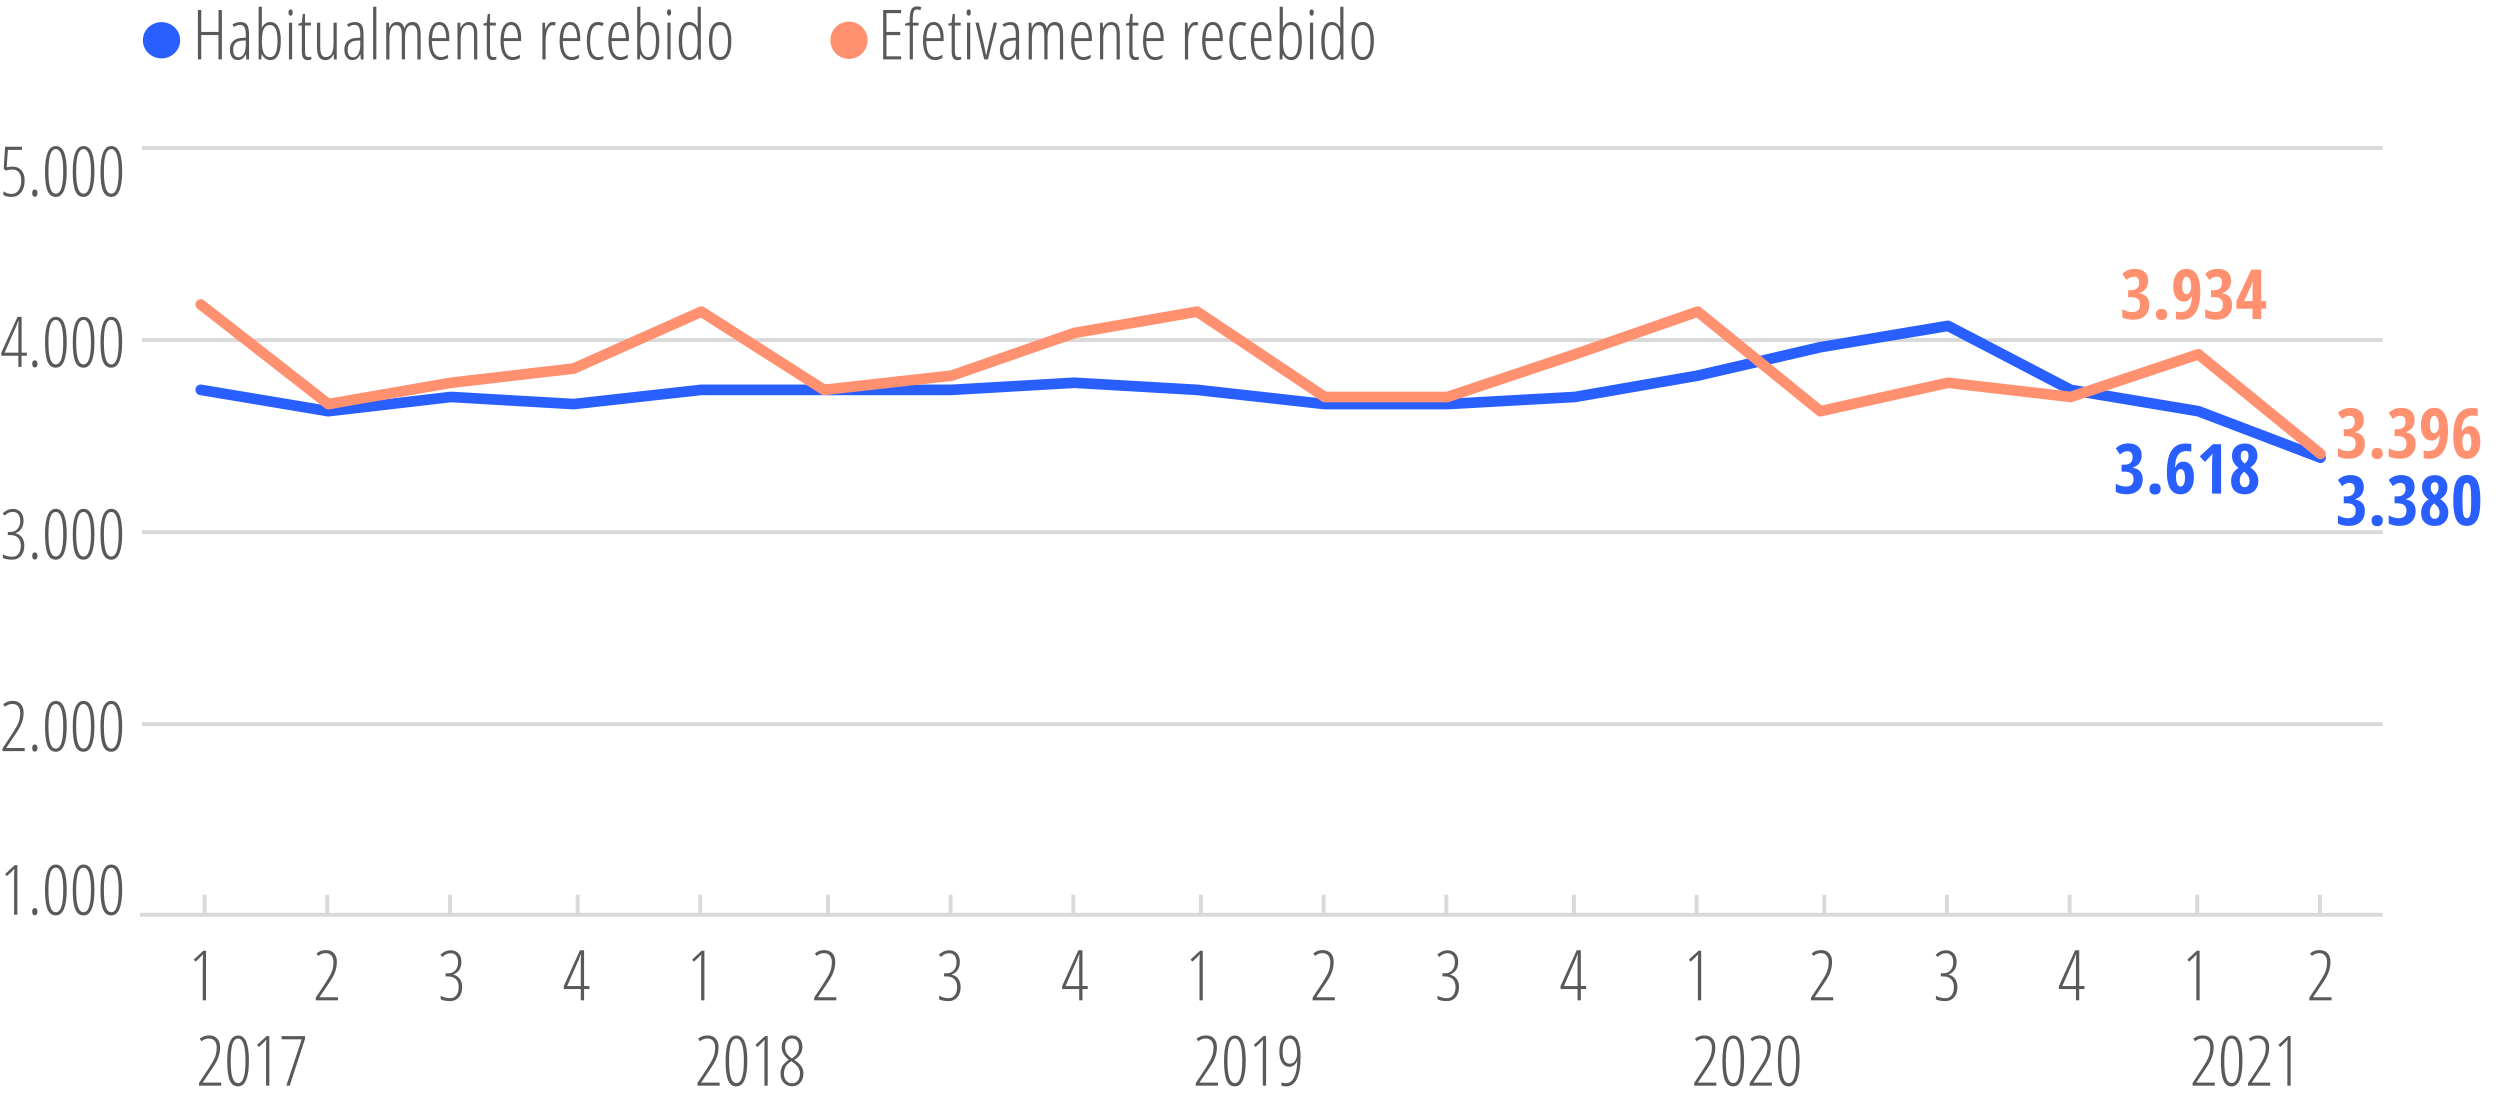 <?xml version="1.0" encoding="UTF-8"?> <svg xmlns="http://www.w3.org/2000/svg" xmlns:xlink="http://www.w3.org/1999/xlink" version="1.1" x="0px" y="0px" viewBox="0 0 351.54 155.1" style="enable-background:new 0 0 351.54 155.1;" xml:space="preserve"> <style type="text/css"> .st0{fill:#2A5FFF;} .st1{fill:#FF9070;} .st2{fill:#58595B;} .st3{fill:none;stroke:#D9D9D9;stroke-width:0.55;stroke-miterlimit:10;} .st4{fill:none;stroke:#2A5FFF;stroke-width:1.5;stroke-linecap:round;stroke-linejoin:round;stroke-miterlimit:10;} .st5{fill:none;stroke:#FF9070;stroke-width:1.5;stroke-linecap:round;stroke-linejoin:round;stroke-miterlimit:10;} </style> <g id="Camada_1"> <g> <path class="st0" d="M25.33,5.66c0,1.41-1.17,2.55-2.62,2.55c-1.45,0-2.62-1.14-2.62-2.55c0-1.41,1.17-2.55,2.62-2.55 C24.16,3.11,25.33,4.25,25.33,5.66"></path> </g> <g> <path class="st1" d="M122,5.66c0,1.45-1.17,2.62-2.62,2.62s-2.62-1.17-2.62-2.62c0-1.45,1.17-2.62,2.62-2.62S122,4.21,122,5.66"></path> </g> <g> <g> <path class="st2" d="M31.19,8.35h-0.47V4.93H28.3v3.42h-0.47V1.4h0.47v3.09h2.43V1.4h0.47V8.35z"></path> <path class="st2" d="M34.64,8.35l-0.06-0.72h-0.02c-0.25,0.55-0.62,0.82-1.12,0.82c-0.34,0-0.61-0.13-0.81-0.4 c-0.2-0.27-0.31-0.63-0.31-1.08c0-0.49,0.15-0.88,0.44-1.17c0.3-0.29,0.71-0.44,1.24-0.47l0.56-0.03V4.88 c0-0.48-0.06-0.83-0.18-1.05s-0.32-0.33-0.6-0.33c-0.3,0-0.6,0.1-0.9,0.29l-0.19-0.36c0.36-0.22,0.73-0.33,1.13-0.33 c0.43,0,0.73,0.13,0.92,0.4c0.19,0.27,0.28,0.72,0.28,1.35v3.52H34.64z M33.54,8.06c0.32,0,0.58-0.16,0.75-0.48 c0.18-0.32,0.27-0.77,0.27-1.35V5.69l-0.54,0.03c-0.42,0.02-0.72,0.14-0.93,0.35c-0.2,0.21-0.3,0.51-0.3,0.91 c0,0.37,0.07,0.65,0.2,0.82C33.13,7.98,33.31,8.06,33.54,8.06z"></path> <path class="st2" d="M37.98,3.1c1.01,0,1.51,0.89,1.51,2.66c0,0.88-0.13,1.54-0.38,2c-0.25,0.46-0.61,0.69-1.09,0.69 c-0.25,0-0.47-0.07-0.68-0.2c-0.2-0.14-0.37-0.34-0.5-0.6h-0.04l-0.06,0.71h-0.37V0.95h0.45v2.3l-0.02,0.62h0.04 C37.12,3.36,37.5,3.1,37.98,3.1z M37.96,3.52c-0.4,0-0.68,0.17-0.86,0.52c-0.18,0.35-0.27,0.92-0.27,1.72v0.12 c0,1.44,0.38,2.16,1.15,2.16c0.35,0,0.61-0.19,0.78-0.56c0.17-0.37,0.26-0.95,0.26-1.72c0-0.75-0.08-1.31-0.25-1.68 C38.6,3.71,38.33,3.52,37.96,3.52z"></path> <path class="st2" d="M40.56,1.76c0-0.14,0.03-0.25,0.09-0.33c0.06-0.08,0.13-0.12,0.23-0.12c0.09,0,0.15,0.04,0.2,0.12 c0.05,0.08,0.08,0.19,0.08,0.33c0,0.14-0.03,0.25-0.08,0.33c-0.05,0.08-0.12,0.12-0.2,0.12c-0.09,0-0.17-0.04-0.23-0.12 C40.59,2,40.56,1.89,40.56,1.76z M41.08,8.35h-0.45V3.19h0.45V8.35z"></path> <path class="st2" d="M43.41,8.03c0.14,0,0.26-0.02,0.37-0.06v0.38c-0.14,0.06-0.32,0.1-0.54,0.1c-0.53,0-0.8-0.4-0.8-1.19V3.59 h-0.47V3.32l0.46-0.13l0.15-1.23h0.31v1.23h0.82v0.4h-0.82v3.54c0,0.35,0.04,0.59,0.11,0.71S43.22,8.03,43.41,8.03z"></path> <path class="st2" d="M45.03,3.19v3.37c0,0.51,0.06,0.88,0.18,1.12c0.12,0.23,0.31,0.35,0.56,0.35c0.39,0,0.68-0.16,0.86-0.47 c0.18-0.32,0.27-0.83,0.27-1.53V3.19h0.45v5.17h-0.38l-0.06-0.72h-0.04c-0.11,0.26-0.27,0.47-0.46,0.61s-0.41,0.21-0.64,0.21 c-0.42,0-0.72-0.15-0.91-0.44c-0.19-0.29-0.29-0.78-0.29-1.45V3.19H45.03z"></path> <path class="st2" d="M50.74,8.35l-0.06-0.72h-0.02c-0.25,0.55-0.62,0.82-1.12,0.82c-0.34,0-0.61-0.13-0.81-0.4 c-0.2-0.27-0.31-0.63-0.31-1.08c0-0.49,0.15-0.88,0.44-1.17c0.3-0.29,0.71-0.44,1.24-0.47l0.56-0.03V4.88 c0-0.48-0.06-0.83-0.18-1.05s-0.32-0.33-0.6-0.33c-0.3,0-0.6,0.1-0.9,0.29l-0.19-0.36c0.36-0.22,0.73-0.33,1.13-0.33 c0.43,0,0.73,0.13,0.92,0.4c0.19,0.27,0.28,0.72,0.28,1.35v3.52H50.74z M49.64,8.06c0.32,0,0.58-0.16,0.75-0.48 c0.18-0.32,0.27-0.77,0.27-1.35V5.69l-0.54,0.03c-0.42,0.02-0.72,0.14-0.93,0.35c-0.2,0.21-0.3,0.51-0.3,0.91 c0,0.37,0.07,0.65,0.2,0.82C49.23,7.98,49.41,8.06,49.64,8.06z"></path> <path class="st2" d="M52.92,8.35h-0.45V0.95h0.45V8.35z"></path> <path class="st2" d="M58.69,8.35V4.84c0-0.87-0.25-1.3-0.76-1.3c-0.35,0-0.6,0.15-0.75,0.45s-0.23,0.75-0.23,1.34v3.02H56.5V4.84 c0-0.44-0.06-0.76-0.19-0.98C56.19,3.64,56,3.54,55.74,3.54c-0.34,0-0.59,0.16-0.75,0.47c-0.16,0.31-0.23,0.82-0.23,1.51v2.84 h-0.45V3.19h0.38l0.04,0.72h0.04c0.21-0.55,0.56-0.82,1.05-0.82c0.29,0,0.51,0.08,0.68,0.23s0.28,0.38,0.36,0.67 c0.12-0.32,0.28-0.55,0.46-0.69s0.42-0.21,0.7-0.21c0.39,0,0.68,0.15,0.86,0.45s0.27,0.78,0.27,1.44v3.38H58.69z"></path> <path class="st2" d="M61.98,8.45c-0.55,0-0.97-0.23-1.26-0.7c-0.29-0.47-0.44-1.11-0.44-1.94c0-0.88,0.13-1.56,0.39-2.02 c0.26-0.46,0.64-0.7,1.13-0.7c0.43,0,0.77,0.2,1.01,0.61c0.25,0.41,0.37,0.96,0.37,1.65v0.42h-2.45 c0.01,0.75,0.11,1.32,0.32,1.69c0.21,0.37,0.52,0.56,0.94,0.56c0.32,0,0.66-0.11,1.02-0.32v0.44 C62.69,8.35,62.34,8.45,61.98,8.45z M61.77,3.5c-0.62,0-0.96,0.62-1.02,1.86h1.99c0-0.57-0.09-1.02-0.26-1.36 C62.3,3.67,62.07,3.5,61.77,3.5z"></path> <path class="st2" d="M66.66,8.35V4.79c0-0.86-0.25-1.29-0.76-1.29c-0.39,0-0.67,0.16-0.85,0.48c-0.18,0.32-0.27,0.83-0.27,1.53 v2.84h-0.45V3.19h0.38l0.04,0.72h0.04c0.11-0.26,0.26-0.46,0.47-0.6c0.2-0.14,0.42-0.21,0.65-0.21c0.4,0,0.7,0.13,0.9,0.4 c0.2,0.27,0.3,0.7,0.3,1.29v3.57H66.66z"></path> <path class="st2" d="M69.42,8.03c0.14,0,0.26-0.02,0.37-0.06v0.38c-0.14,0.06-0.32,0.1-0.54,0.1c-0.53,0-0.8-0.4-0.8-1.19V3.59 h-0.47V3.32l0.46-0.13l0.15-1.23h0.31v1.23h0.82v0.4h-0.82v3.54c0,0.35,0.04,0.59,0.11,0.71S69.23,8.03,69.42,8.03z"></path> <path class="st2" d="M72.08,8.45c-0.55,0-0.97-0.23-1.26-0.7c-0.29-0.47-0.44-1.11-0.44-1.94c0-0.88,0.13-1.56,0.39-2.02 c0.26-0.46,0.64-0.7,1.13-0.7c0.43,0,0.77,0.2,1.01,0.61c0.25,0.41,0.37,0.96,0.37,1.65v0.42h-2.45 c0.01,0.75,0.11,1.32,0.32,1.69c0.21,0.37,0.52,0.56,0.94,0.56c0.32,0,0.66-0.11,1.02-0.32v0.44 C72.79,8.35,72.44,8.45,72.08,8.45z M71.87,3.5c-0.62,0-0.96,0.62-1.02,1.86h1.99c0-0.57-0.09-1.02-0.26-1.36 C72.4,3.67,72.17,3.5,71.87,3.5z"></path> <path class="st2" d="M77.7,3.09c0.16,0,0.31,0.02,0.45,0.07l-0.11,0.45c-0.11-0.05-0.23-0.07-0.35-0.07 c-0.17,0-0.34,0.09-0.49,0.27c-0.15,0.18-0.27,0.43-0.35,0.75c-0.09,0.32-0.13,0.67-0.13,1.06v2.74h-0.45V3.19h0.37l0.05,0.9 h0.03C76.96,3.42,77.29,3.09,77.7,3.09z"></path> <path class="st2" d="M80.39,8.45c-0.55,0-0.97-0.23-1.26-0.7c-0.29-0.47-0.44-1.11-0.44-1.94c0-0.88,0.13-1.56,0.39-2.02 c0.26-0.46,0.64-0.7,1.13-0.7c0.43,0,0.77,0.2,1.01,0.61c0.25,0.41,0.37,0.96,0.37,1.65v0.42h-2.45 c0.01,0.75,0.11,1.32,0.32,1.69c0.21,0.37,0.52,0.56,0.94,0.56c0.32,0,0.66-0.11,1.02-0.32v0.44 C81.11,8.35,80.76,8.45,80.39,8.45z M80.19,3.5c-0.62,0-0.96,0.62-1.02,1.86h1.99c0-0.57-0.09-1.02-0.26-1.36 C80.72,3.67,80.48,3.5,80.19,3.5z"></path> <path class="st2" d="M84.08,8.45c-0.52,0-0.91-0.22-1.17-0.67c-0.26-0.45-0.39-1.11-0.39-1.98c0-0.88,0.13-1.55,0.4-2.02 s0.66-0.69,1.17-0.69c0.32,0,0.59,0.06,0.8,0.18l-0.18,0.4c-0.21-0.1-0.41-0.15-0.59-0.15c-0.76,0-1.14,0.76-1.14,2.27 c0,1.5,0.38,2.25,1.14,2.25c0.23,0,0.47-0.05,0.73-0.15v0.38c-0.1,0.06-0.23,0.1-0.39,0.13C84.32,8.43,84.19,8.45,84.08,8.45z"></path> <path class="st2" d="M87.24,8.45c-0.55,0-0.97-0.23-1.26-0.7c-0.29-0.47-0.44-1.11-0.44-1.94c0-0.88,0.13-1.56,0.39-2.02 c0.26-0.46,0.64-0.7,1.13-0.7c0.43,0,0.77,0.2,1.01,0.61c0.25,0.41,0.37,0.96,0.37,1.65v0.42H86c0.01,0.75,0.11,1.32,0.32,1.69 c0.21,0.37,0.52,0.56,0.94,0.56c0.32,0,0.66-0.11,1.02-0.32v0.44C87.95,8.35,87.6,8.45,87.24,8.45z M87.04,3.5 c-0.62,0-0.96,0.62-1.02,1.86H88c0-0.57-0.09-1.02-0.26-1.36C87.56,3.67,87.33,3.5,87.04,3.5z"></path> <path class="st2" d="M91.2,3.1c1.01,0,1.51,0.89,1.51,2.66c0,0.88-0.13,1.54-0.38,2c-0.25,0.46-0.61,0.69-1.09,0.69 c-0.25,0-0.47-0.07-0.68-0.2c-0.2-0.14-0.37-0.34-0.5-0.6h-0.04l-0.06,0.71H89.6V0.95h0.45v2.3l-0.02,0.62h0.04 C90.34,3.36,90.72,3.1,91.2,3.1z M91.18,3.52c-0.4,0-0.68,0.17-0.86,0.52c-0.18,0.35-0.27,0.92-0.27,1.72v0.12 c0,1.44,0.38,2.16,1.15,2.16c0.35,0,0.61-0.19,0.78-0.56c0.17-0.37,0.26-0.95,0.26-1.72c0-0.75-0.08-1.31-0.25-1.68 C91.82,3.71,91.55,3.52,91.18,3.52z"></path> <path class="st2" d="M93.78,1.76c0-0.14,0.03-0.25,0.09-0.33C93.93,1.34,94,1.3,94.1,1.3c0.09,0,0.15,0.04,0.2,0.12 c0.05,0.08,0.08,0.19,0.08,0.33c0,0.14-0.03,0.25-0.08,0.33c-0.05,0.08-0.12,0.12-0.2,0.12c-0.09,0-0.17-0.04-0.23-0.12 C93.81,2,93.78,1.89,93.78,1.76z M94.3,8.35h-0.45V3.19h0.45V8.35z"></path> <path class="st2" d="M96.94,8.45c-1,0-1.5-0.89-1.5-2.67c0-0.88,0.13-1.54,0.38-2c0.25-0.46,0.62-0.69,1.11-0.69 c0.23,0,0.45,0.07,0.66,0.2s0.37,0.32,0.5,0.55h0.04L98.1,3.27V0.95h0.45v7.41h-0.37l-0.04-0.72H98.1 c-0.12,0.26-0.28,0.47-0.48,0.61S97.2,8.45,96.94,8.45z M96.97,8.06c0.36,0,0.64-0.17,0.84-0.5s0.29-0.83,0.29-1.48v-0.3 C98.1,5,98,4.43,97.82,4.06c-0.19-0.36-0.48-0.54-0.86-0.54c-0.37,0-0.64,0.19-0.8,0.58c-0.16,0.39-0.24,0.95-0.24,1.69 c0,0.74,0.08,1.31,0.25,1.69C96.33,7.86,96.6,8.06,96.97,8.06z"></path> <path class="st2" d="M102.84,5.76c0,0.87-0.14,1.54-0.41,2c-0.27,0.46-0.67,0.69-1.18,0.69c-0.5,0-0.89-0.23-1.16-0.69 c-0.27-0.46-0.4-1.13-0.4-2c0-1.78,0.53-2.67,1.58-2.67c0.5,0,0.88,0.23,1.16,0.7C102.7,4.26,102.84,4.91,102.84,5.76z M100.16,5.76c0,0.75,0.09,1.31,0.27,1.69s0.46,0.57,0.83,0.57c0.74,0,1.11-0.75,1.11-2.26c0-1.49-0.37-2.24-1.11-2.24 c-0.39,0-0.67,0.19-0.84,0.56C100.25,4.45,100.16,5.01,100.16,5.76z"></path> </g> </g> <g> <g> <path class="st2" d="M126.71,8.35h-2.52V1.4h2.52v0.45h-2.06v2.64h1.94v0.45h-1.94v2.98h2.06V8.35z"></path> <path class="st2" d="M129.18,3.59h-0.81v4.77h-0.45V3.59h-0.66V3.33l0.66-0.2V2.75c0-0.66,0.08-1.13,0.23-1.42 c0.16-0.29,0.43-0.43,0.81-0.43c0.22,0,0.42,0.04,0.6,0.12l-0.16,0.42c-0.17-0.08-0.32-0.12-0.46-0.12 c-0.16,0-0.27,0.05-0.35,0.14c-0.08,0.09-0.14,0.24-0.18,0.45c-0.04,0.21-0.06,0.49-0.06,0.86v0.43h0.81V3.59z"></path> <path class="st2" d="M131.49,8.45c-0.55,0-0.97-0.23-1.26-0.7c-0.29-0.47-0.44-1.11-0.44-1.94c0-0.88,0.13-1.56,0.39-2.02 c0.26-0.46,0.64-0.7,1.13-0.7c0.43,0,0.77,0.2,1.01,0.61c0.25,0.41,0.37,0.96,0.37,1.65v0.42h-2.45 c0.01,0.75,0.11,1.32,0.32,1.69c0.21,0.37,0.52,0.56,0.94,0.56c0.32,0,0.66-0.11,1.02-0.32v0.44 C132.2,8.35,131.85,8.45,131.49,8.45z M131.28,3.5c-0.62,0-0.96,0.62-1.02,1.86h1.99c0-0.57-0.09-1.02-0.26-1.36 C131.81,3.67,131.58,3.5,131.28,3.5z"></path> <path class="st2" d="M134.79,8.03c0.14,0,0.26-0.02,0.37-0.06v0.38c-0.14,0.06-0.32,0.1-0.54,0.1c-0.53,0-0.8-0.4-0.8-1.19V3.59 h-0.47V3.32l0.46-0.13l0.15-1.23h0.31v1.23h0.82v0.4h-0.82v3.54c0,0.35,0.04,0.59,0.11,0.71S134.6,8.03,134.79,8.03z"></path> <path class="st2" d="M135.91,1.76c0-0.14,0.03-0.25,0.09-0.33c0.06-0.08,0.13-0.12,0.23-0.12c0.09,0,0.15,0.04,0.2,0.12 c0.05,0.08,0.08,0.19,0.08,0.33c0,0.14-0.03,0.25-0.08,0.33c-0.05,0.08-0.12,0.12-0.2,0.12c-0.09,0-0.17-0.04-0.23-0.12 C135.94,2,135.91,1.89,135.91,1.76z M136.43,8.35h-0.45V3.19h0.45V8.35z"></path> <path class="st2" d="M138.39,8.35l-1.22-5.17h0.46l0.77,3.32c0.09,0.38,0.17,0.8,0.26,1.26h0.04c0.02-0.17,0.05-0.35,0.09-0.55 c0.04-0.2,0.35-1.55,0.94-4.03h0.46l-1.26,5.17H138.39z"></path> <path class="st2" d="M142.92,8.35l-0.06-0.72h-0.02c-0.25,0.55-0.62,0.82-1.12,0.82c-0.34,0-0.61-0.13-0.81-0.4 c-0.2-0.27-0.31-0.63-0.31-1.08c0-0.49,0.15-0.88,0.44-1.17c0.3-0.29,0.71-0.44,1.24-0.47l0.56-0.03V4.88 c0-0.48-0.06-0.83-0.18-1.05s-0.32-0.33-0.6-0.33c-0.3,0-0.6,0.1-0.9,0.29l-0.19-0.36c0.36-0.22,0.73-0.33,1.13-0.33 c0.43,0,0.73,0.13,0.92,0.4c0.19,0.27,0.28,0.72,0.28,1.35v3.52H142.92z M141.82,8.06c0.32,0,0.58-0.16,0.75-0.48 c0.18-0.32,0.27-0.77,0.27-1.35V5.69l-0.54,0.03c-0.42,0.02-0.72,0.14-0.93,0.35c-0.2,0.21-0.3,0.51-0.3,0.91 c0,0.37,0.07,0.65,0.2,0.82C141.41,7.98,141.59,8.06,141.82,8.06z"></path> <path class="st2" d="M149.04,8.35V4.84c0-0.87-0.25-1.3-0.76-1.3c-0.35,0-0.6,0.15-0.75,0.45s-0.23,0.75-0.23,1.34v3.02h-0.45 V4.84c0-0.44-0.06-0.76-0.19-0.98c-0.12-0.21-0.32-0.32-0.58-0.32c-0.34,0-0.59,0.16-0.75,0.47c-0.16,0.31-0.23,0.82-0.23,1.51 v2.84h-0.45V3.19h0.38l0.04,0.72h0.04c0.21-0.55,0.56-0.82,1.05-0.82c0.29,0,0.51,0.08,0.68,0.23s0.28,0.38,0.36,0.67 c0.12-0.32,0.28-0.55,0.46-0.69s0.42-0.21,0.7-0.21c0.39,0,0.68,0.15,0.86,0.45s0.27,0.78,0.27,1.44v3.38H149.04z"></path> <path class="st2" d="M152.33,8.45c-0.55,0-0.97-0.23-1.26-0.7c-0.29-0.47-0.44-1.11-0.44-1.94c0-0.88,0.13-1.56,0.39-2.02 c0.26-0.46,0.64-0.7,1.13-0.7c0.43,0,0.77,0.2,1.01,0.61c0.25,0.41,0.37,0.96,0.37,1.65v0.42h-2.45 c0.01,0.75,0.11,1.32,0.32,1.69c0.21,0.37,0.52,0.56,0.94,0.56c0.32,0,0.66-0.11,1.02-0.32v0.44 C153.04,8.35,152.69,8.45,152.33,8.45z M152.12,3.5c-0.62,0-0.96,0.62-1.02,1.86h1.99c0-0.57-0.09-1.02-0.26-1.36 C152.65,3.67,152.42,3.5,152.12,3.5z"></path> <path class="st2" d="M157.01,8.35V4.79c0-0.86-0.25-1.29-0.76-1.29c-0.39,0-0.67,0.16-0.85,0.48c-0.18,0.32-0.27,0.83-0.27,1.53 v2.84h-0.45V3.19h0.38l0.04,0.72h0.04c0.11-0.26,0.26-0.46,0.47-0.6c0.2-0.14,0.42-0.21,0.65-0.21c0.4,0,0.7,0.13,0.9,0.4 c0.2,0.27,0.3,0.7,0.3,1.29v3.57H157.01z"></path> <path class="st2" d="M159.77,8.03c0.14,0,0.26-0.02,0.37-0.06v0.38c-0.14,0.06-0.32,0.1-0.54,0.1c-0.53,0-0.8-0.4-0.8-1.19V3.59 h-0.47V3.32l0.46-0.13l0.15-1.23h0.31v1.23h0.82v0.4h-0.82v3.54c0,0.35,0.04,0.59,0.11,0.71S159.58,8.03,159.77,8.03z"></path> <path class="st2" d="M162.43,8.45c-0.55,0-0.97-0.23-1.26-0.7c-0.29-0.47-0.44-1.11-0.44-1.94c0-0.88,0.13-1.56,0.39-2.02 c0.26-0.46,0.64-0.7,1.13-0.7c0.43,0,0.77,0.2,1.01,0.61c0.25,0.41,0.37,0.96,0.37,1.65v0.42h-2.45 c0.01,0.75,0.11,1.32,0.32,1.69c0.21,0.37,0.52,0.56,0.94,0.56c0.32,0,0.66-0.11,1.02-0.32v0.44 C163.14,8.35,162.79,8.45,162.43,8.45z M162.22,3.5c-0.62,0-0.96,0.62-1.02,1.86h1.99c0-0.57-0.09-1.02-0.26-1.36 C162.75,3.67,162.52,3.5,162.22,3.5z"></path> <path class="st2" d="M168.05,3.09c0.16,0,0.31,0.02,0.45,0.07l-0.11,0.45c-0.11-0.05-0.23-0.07-0.35-0.07 c-0.17,0-0.34,0.09-0.49,0.27c-0.15,0.18-0.27,0.43-0.35,0.75c-0.09,0.32-0.13,0.67-0.13,1.06v2.74h-0.45V3.19h0.37l0.05,0.9 h0.03C167.31,3.42,167.64,3.09,168.05,3.09z"></path> <path class="st2" d="M170.74,8.45c-0.55,0-0.97-0.23-1.26-0.7c-0.29-0.47-0.44-1.11-0.44-1.94c0-0.88,0.13-1.56,0.39-2.02 c0.26-0.46,0.64-0.7,1.13-0.7c0.43,0,0.77,0.2,1.01,0.61c0.25,0.41,0.37,0.96,0.37,1.65v0.42h-2.45 c0.01,0.75,0.11,1.32,0.32,1.69c0.21,0.37,0.52,0.56,0.94,0.56c0.32,0,0.66-0.11,1.02-0.32v0.44 C171.46,8.35,171.11,8.45,170.74,8.45z M170.54,3.5c-0.62,0-0.96,0.62-1.02,1.86h1.99c0-0.57-0.09-1.02-0.26-1.36 C171.07,3.67,170.83,3.5,170.54,3.5z"></path> <path class="st2" d="M174.43,8.45c-0.52,0-0.91-0.22-1.17-0.67c-0.26-0.45-0.39-1.11-0.39-1.98c0-0.88,0.13-1.55,0.4-2.02 s0.66-0.69,1.17-0.69c0.32,0,0.59,0.06,0.8,0.18l-0.18,0.4c-0.21-0.1-0.41-0.15-0.58-0.15c-0.76,0-1.14,0.76-1.14,2.27 c0,1.5,0.38,2.25,1.14,2.25c0.23,0,0.47-0.05,0.73-0.15v0.38c-0.11,0.06-0.23,0.1-0.39,0.13C174.67,8.43,174.54,8.45,174.43,8.45 z"></path> <path class="st2" d="M177.59,8.45c-0.55,0-0.96-0.23-1.26-0.7c-0.29-0.47-0.44-1.11-0.44-1.94c0-0.88,0.13-1.56,0.39-2.02 s0.64-0.7,1.13-0.7c0.43,0,0.77,0.2,1.01,0.61c0.25,0.41,0.37,0.96,0.37,1.65v0.42h-2.45c0.01,0.75,0.11,1.32,0.32,1.69 c0.21,0.37,0.52,0.56,0.94,0.56c0.32,0,0.67-0.11,1.02-0.32v0.44C178.3,8.35,177.96,8.45,177.59,8.45z M177.39,3.5 c-0.62,0-0.96,0.62-1.02,1.86h1.99c0-0.57-0.09-1.02-0.26-1.36C177.92,3.67,177.68,3.5,177.39,3.5z"></path> <path class="st2" d="M181.55,3.1c1.01,0,1.51,0.89,1.51,2.66c0,0.88-0.12,1.54-0.38,2s-0.61,0.69-1.09,0.69 c-0.25,0-0.47-0.07-0.68-0.2c-0.2-0.14-0.37-0.34-0.5-0.6h-0.04l-0.06,0.71h-0.37V0.95h0.45v2.3l-0.02,0.62h0.04 C180.69,3.36,181.07,3.1,181.55,3.1z M181.53,3.52c-0.4,0-0.68,0.17-0.86,0.52c-0.18,0.35-0.27,0.92-0.27,1.72v0.12 c0,1.44,0.38,2.16,1.15,2.16c0.35,0,0.61-0.19,0.78-0.56c0.17-0.37,0.26-0.95,0.26-1.72c0-0.75-0.08-1.31-0.25-1.68 C182.17,3.71,181.9,3.52,181.53,3.52z"></path> <path class="st2" d="M184.13,1.76c0-0.14,0.03-0.25,0.09-0.33c0.06-0.08,0.13-0.12,0.23-0.12c0.09,0,0.15,0.04,0.21,0.12 c0.05,0.08,0.08,0.19,0.08,0.33c0,0.14-0.03,0.25-0.08,0.33c-0.05,0.08-0.12,0.12-0.21,0.12c-0.09,0-0.17-0.04-0.23-0.12 C184.16,2,184.13,1.89,184.13,1.76z M184.65,8.35h-0.45V3.19h0.45V8.35z"></path> <path class="st2" d="M187.29,8.45c-1,0-1.5-0.89-1.5-2.67c0-0.88,0.13-1.54,0.38-2c0.25-0.46,0.62-0.69,1.11-0.69 c0.23,0,0.45,0.07,0.66,0.2c0.21,0.13,0.37,0.32,0.5,0.55h0.04l-0.02-0.58V0.95h0.45v7.41h-0.37l-0.04-0.72h-0.04 c-0.12,0.26-0.28,0.47-0.48,0.61C187.77,8.38,187.55,8.45,187.29,8.45z M187.32,8.06c0.36,0,0.64-0.17,0.84-0.5 c0.19-0.33,0.29-0.83,0.29-1.48v-0.3c0-0.78-0.09-1.35-0.28-1.72c-0.19-0.36-0.48-0.54-0.86-0.54c-0.37,0-0.64,0.19-0.8,0.58 c-0.16,0.39-0.24,0.95-0.24,1.69c0,0.74,0.08,1.31,0.25,1.69C186.68,7.86,186.95,8.06,187.32,8.06z"></path> <path class="st2" d="M193.19,5.76c0,0.87-0.14,1.54-0.41,2c-0.27,0.46-0.67,0.69-1.18,0.69c-0.5,0-0.89-0.23-1.16-0.69 c-0.27-0.46-0.4-1.13-0.4-2c0-1.78,0.53-2.67,1.58-2.67c0.5,0,0.88,0.23,1.16,0.7C193.05,4.26,193.19,4.91,193.19,5.76z M190.51,5.76c0,0.75,0.09,1.31,0.27,1.69s0.46,0.57,0.83,0.57c0.74,0,1.11-0.75,1.11-2.26c0-1.49-0.37-2.24-1.11-2.24 c-0.39,0-0.67,0.19-0.84,0.56C190.6,4.45,190.51,5.01,190.51,5.76z"></path> </g> </g> <path class="st3" d="M19.95,20.82h315.11 M19.95,47.82h315.11 M19.95,74.82h315.11 M19.95,101.82h315.11"></path> <line class="st3" x1="19.69" y1="128.63" x2="335.06" y2="128.63"></line> <path class="st3" d="M326.22,125.82v2.81 M308.97,125.82v2.81 M291.02,125.82v2.81 M273.77,125.82v2.81 M256.52,125.82v2.81 M238.57,125.82v2.81 M221.32,125.82v2.81 M203.38,125.82v2.81 M186.12,125.82v2.81 M168.87,125.82v2.81 M150.92,125.82v2.81 M133.67,125.82v2.81 M116.42,125.82v2.81 M98.47,125.82v2.81 M81.22,125.82v2.81 M63.28,125.82v2.81 M46.02,125.82v2.81 M28.77,125.82v2.81"></path> <path class="st4" d="M309.12,57.82l17.18,6.54 M291.17,54.82l17.94,3 M273.92,45.82l17.25,9 M255.98,48.82l17.94-3 M238.72,52.82 l17.25-4 M221.47,55.82l17.25-3 M203.53,56.82l17.94-1 M186.27,56.82h17.25 M168.33,54.82l17.94,2 M151.07,53.82l17.25,1 M133.82,54.82l17.25-1 M115.88,54.82h17.94 M98.62,54.82h17.25 M80.68,56.82l17.94-2 M63.43,55.82l17.25,1 M46.17,57.82l17.25-2 M28.23,54.82l17.94,3"></path> <path class="st5" d="M309.12,49.82l17.18,14 M291.17,55.82l17.94-6 M273.92,53.82l17.25,2 M255.98,57.82l17.94-4 M238.72,43.82 l17.25,14 M221.47,49.82l17.25-6 M203.53,55.82l17.94-6 M186.27,55.82h17.25 M168.33,43.82l17.94,12 M151.07,46.82l17.25-3 M133.82,52.82l17.25-6 M115.88,54.82l17.94-2 M98.62,43.82l17.25,11 M80.68,51.82l17.94-8 M63.43,53.82l17.25-2 M46.17,56.82 l17.25-3 M28.23,42.82l17.94,14"></path> <g> <g> <path class="st0" d="M301.15,64.02c0,0.44-0.11,0.81-0.32,1.1c-0.22,0.3-0.52,0.5-0.91,0.62v0.04c0.44,0.07,0.78,0.24,1.02,0.51 c0.24,0.27,0.36,0.64,0.36,1.11c0,0.64-0.2,1.15-0.6,1.53s-0.94,0.57-1.64,0.57c-0.62,0-1.13-0.11-1.55-0.33v-1.16 c0.21,0.13,0.44,0.23,0.68,0.3c0.24,0.07,0.48,0.11,0.71,0.11c0.37,0,0.65-0.08,0.83-0.25s0.28-0.44,0.28-0.81 c0-0.7-0.43-1.04-1.28-1.04h-0.4v-0.97h0.38c0.38,0,0.67-0.09,0.87-0.27c0.2-0.18,0.3-0.44,0.3-0.79c0-0.28-0.06-0.48-0.19-0.63 c-0.13-0.14-0.31-0.21-0.54-0.21c-0.36,0-0.71,0.15-1.05,0.46l-0.59-0.86c0.47-0.47,1.06-0.7,1.78-0.7 c0.59,0,1.04,0.15,1.38,0.44C300.99,63.09,301.15,63.5,301.15,64.02z"></path> <path class="st0" d="M302.25,68.76c0-0.25,0.07-0.44,0.2-0.58c0.13-0.14,0.33-0.2,0.59-0.2c0.26,0,0.46,0.07,0.59,0.2 c0.13,0.13,0.2,0.33,0.2,0.58c0,0.25-0.07,0.44-0.21,0.58c-0.14,0.14-0.33,0.2-0.58,0.2c-0.26,0-0.45-0.07-0.59-0.21 C302.31,69.19,302.25,69,302.25,68.76z"></path> <path class="st0" d="M304.7,66.45c0-1.42,0.22-2.46,0.66-3.11c0.44-0.66,1.11-0.98,2.02-0.98c0.14,0,0.29,0.01,0.43,0.03 s0.25,0.04,0.32,0.05v1.07c-0.22-0.05-0.44-0.08-0.65-0.08c-0.36,0-0.66,0.08-0.89,0.24s-0.41,0.4-0.53,0.71 c-0.12,0.32-0.19,0.76-0.22,1.33h0.05c0.11-0.26,0.26-0.46,0.46-0.6c0.19-0.13,0.42-0.2,0.67-0.2c0.47,0,0.83,0.19,1.09,0.57 c0.26,0.38,0.39,0.92,0.39,1.63c0,0.74-0.17,1.32-0.51,1.75s-0.81,0.65-1.39,0.65c-0.62,0-1.09-0.26-1.42-0.77 C304.86,68.22,304.7,67.46,304.7,66.45z M306.61,68.42c0.19,0,0.34-0.1,0.46-0.31s0.17-0.54,0.17-0.98 c0-0.36-0.05-0.64-0.15-0.85c-0.1-0.21-0.26-0.31-0.47-0.31c-0.19,0-0.34,0.1-0.46,0.29c-0.12,0.19-0.18,0.44-0.18,0.73 c0,0.46,0.05,0.82,0.16,1.06C306.26,68.29,306.42,68.42,306.61,68.42z"></path> <path class="st0" d="M312.33,69.41h-1.28v-4.08c0-0.44,0.02-0.96,0.07-1.53c-0.02,0.03-0.1,0.13-0.25,0.29 c-0.14,0.16-0.42,0.45-0.83,0.87l-0.72-0.79l1.85-1.71h1.15V69.41z"></path> <path class="st0" d="M315.64,62.36c0.54,0,0.98,0.15,1.3,0.46c0.32,0.31,0.49,0.73,0.49,1.26c0,0.33-0.08,0.62-0.23,0.89 c-0.15,0.27-0.41,0.52-0.77,0.76c0.41,0.29,0.7,0.58,0.87,0.89c0.17,0.3,0.26,0.63,0.26,0.99c0,0.57-0.17,1.03-0.52,1.38 c-0.35,0.35-0.81,0.52-1.39,0.52c-0.6,0-1.07-0.16-1.41-0.48c-0.34-0.32-0.51-0.78-0.51-1.38c0-0.4,0.08-0.75,0.25-1.06 c0.17-0.31,0.43-0.57,0.79-0.8c-0.33-0.26-0.57-0.53-0.71-0.8c-0.14-0.27-0.21-0.57-0.21-0.91c0-0.52,0.17-0.94,0.5-1.25 C314.68,62.52,315.11,62.36,315.64,62.36z M314.95,67.58c0,0.28,0.06,0.5,0.17,0.67c0.12,0.17,0.28,0.25,0.5,0.25 c0.24,0,0.41-0.08,0.53-0.25c0.12-0.17,0.17-0.39,0.17-0.67c0-0.2-0.05-0.39-0.14-0.57c-0.09-0.18-0.27-0.38-0.53-0.61 l-0.07-0.07c-0.21,0.15-0.36,0.33-0.47,0.52C315,67.05,314.95,67.29,314.95,67.58z M315.63,63.37c-0.18,0-0.32,0.07-0.41,0.2 c-0.09,0.13-0.14,0.32-0.14,0.56c0,0.21,0.04,0.39,0.11,0.55c0.08,0.16,0.22,0.32,0.44,0.5c0.21-0.16,0.35-0.32,0.43-0.49 c0.08-0.16,0.12-0.35,0.12-0.56C316.19,63.62,316,63.37,315.63,63.37z"></path> </g> </g> <g> <g> <path class="st0" d="M332.39,68.47c0,0.44-0.11,0.81-0.32,1.1c-0.22,0.3-0.52,0.5-0.91,0.62v0.04c0.44,0.07,0.78,0.24,1.02,0.51 c0.24,0.27,0.36,0.64,0.36,1.11c0,0.64-0.2,1.15-0.6,1.53s-0.94,0.57-1.64,0.57c-0.62,0-1.13-0.11-1.55-0.33v-1.16 c0.21,0.13,0.44,0.23,0.68,0.3c0.24,0.07,0.48,0.11,0.71,0.11c0.37,0,0.65-0.08,0.83-0.25s0.28-0.44,0.28-0.81 c0-0.7-0.43-1.04-1.28-1.04h-0.4V69.8h0.38c0.38,0,0.67-0.09,0.87-0.27c0.2-0.18,0.3-0.44,0.3-0.79c0-0.28-0.06-0.48-0.19-0.63 c-0.13-0.14-0.31-0.21-0.54-0.21c-0.36,0-0.71,0.15-1.05,0.46l-0.59-0.86c0.47-0.47,1.06-0.7,1.78-0.7 c0.59,0,1.04,0.15,1.38,0.44C332.22,67.54,332.39,67.95,332.39,68.47z"></path> <path class="st0" d="M333.48,73.21c0-0.25,0.07-0.44,0.2-0.58c0.13-0.14,0.33-0.2,0.59-0.2c0.26,0,0.46,0.07,0.59,0.2 c0.13,0.13,0.2,0.33,0.2,0.58c0,0.25-0.07,0.44-0.21,0.58c-0.14,0.14-0.33,0.2-0.58,0.2c-0.26,0-0.45-0.07-0.59-0.21 C333.55,73.64,333.48,73.45,333.48,73.21z"></path> <path class="st0" d="M339.53,68.47c0,0.44-0.11,0.81-0.32,1.1c-0.22,0.3-0.52,0.5-0.91,0.62v0.04c0.44,0.07,0.78,0.24,1.02,0.51 c0.24,0.27,0.36,0.64,0.36,1.11c0,0.64-0.2,1.15-0.6,1.53s-0.94,0.57-1.64,0.57c-0.62,0-1.13-0.11-1.55-0.33v-1.16 c0.21,0.13,0.44,0.23,0.68,0.3c0.24,0.07,0.48,0.11,0.71,0.11c0.37,0,0.65-0.08,0.83-0.25s0.28-0.44,0.28-0.81 c0-0.7-0.43-1.04-1.28-1.04h-0.4V69.8h0.38c0.38,0,0.67-0.09,0.87-0.27c0.2-0.18,0.3-0.44,0.3-0.79c0-0.28-0.06-0.48-0.19-0.63 c-0.13-0.14-0.31-0.21-0.54-0.21c-0.36,0-0.71,0.15-1.05,0.46l-0.59-0.86c0.47-0.47,1.06-0.7,1.78-0.7 c0.59,0,1.04,0.15,1.38,0.44C339.37,67.54,339.53,67.95,339.53,68.47z"></path> <path class="st0" d="M342.36,66.81c0.54,0,0.98,0.15,1.3,0.46c0.32,0.31,0.49,0.73,0.49,1.26c0,0.33-0.08,0.62-0.23,0.89 c-0.15,0.27-0.41,0.52-0.77,0.76c0.41,0.29,0.7,0.58,0.87,0.89c0.17,0.3,0.26,0.63,0.26,0.99c0,0.57-0.17,1.03-0.52,1.38 c-0.35,0.35-0.81,0.52-1.39,0.52c-0.6,0-1.07-0.16-1.41-0.48c-0.34-0.32-0.51-0.78-0.51-1.38c0-0.4,0.08-0.75,0.25-1.06 c0.17-0.31,0.43-0.57,0.79-0.8c-0.33-0.26-0.57-0.53-0.71-0.8c-0.14-0.27-0.21-0.57-0.21-0.91c0-0.52,0.17-0.94,0.5-1.25 C341.4,66.96,341.83,66.81,342.36,66.81z M341.67,72.03c0,0.28,0.06,0.5,0.17,0.67c0.12,0.17,0.28,0.25,0.5,0.25 c0.24,0,0.41-0.08,0.53-0.25c0.12-0.17,0.17-0.39,0.17-0.67c0-0.2-0.05-0.39-0.14-0.57c-0.09-0.18-0.27-0.38-0.53-0.61 l-0.07-0.07c-0.21,0.15-0.36,0.33-0.47,0.52C341.73,71.5,341.67,71.74,341.67,72.03z M342.35,67.81c-0.18,0-0.32,0.07-0.41,0.2 c-0.09,0.13-0.14,0.32-0.14,0.56c0,0.21,0.04,0.39,0.11,0.55c0.08,0.16,0.22,0.32,0.44,0.5c0.21-0.16,0.35-0.32,0.43-0.49 c0.08-0.16,0.12-0.35,0.12-0.56C342.91,68.07,342.72,67.81,342.35,67.81z"></path> <path class="st0" d="M348.78,70.38c0,1.26-0.15,2.17-0.46,2.73c-0.3,0.56-0.79,0.84-1.46,0.84s-1.16-0.28-1.45-0.85 c-0.29-0.56-0.44-1.47-0.44-2.73c0-1.26,0.15-2.17,0.46-2.74c0.31-0.57,0.79-0.85,1.45-0.85c0.67,0,1.15,0.28,1.45,0.83 C348.63,68.18,348.78,69.1,348.78,70.38z M346.26,70.38c0,0.97,0.04,1.63,0.13,1.97c0.08,0.34,0.24,0.51,0.48,0.51 c0.16,0,0.28-0.07,0.37-0.22c0.09-0.15,0.15-0.39,0.19-0.73c0.04-0.34,0.06-0.85,0.06-1.53c0-0.96-0.04-1.61-0.13-1.96 s-0.25-0.52-0.48-0.52c-0.24,0-0.39,0.17-0.48,0.52S346.26,69.42,346.26,70.38z"></path> </g> </g> <g> <g> <path class="st1" d="M302.07,39.48c0,0.44-0.11,0.81-0.32,1.1c-0.22,0.3-0.52,0.5-0.91,0.62v0.04c0.44,0.07,0.78,0.24,1.02,0.51 c0.24,0.27,0.36,0.64,0.36,1.11c0,0.64-0.2,1.15-0.6,1.53s-0.94,0.57-1.64,0.57c-0.62,0-1.13-0.11-1.55-0.33v-1.16 c0.21,0.13,0.44,0.23,0.68,0.3c0.24,0.07,0.48,0.11,0.71,0.11c0.37,0,0.65-0.08,0.83-0.25s0.28-0.44,0.28-0.81 c0-0.7-0.43-1.04-1.28-1.04h-0.4v-0.97h0.38c0.38,0,0.67-0.09,0.87-0.27c0.2-0.18,0.3-0.44,0.3-0.79c0-0.28-0.06-0.48-0.19-0.63 c-0.13-0.14-0.31-0.21-0.54-0.21c-0.36,0-0.71,0.15-1.05,0.46l-0.59-0.86c0.47-0.47,1.06-0.7,1.78-0.7 c0.59,0,1.04,0.15,1.38,0.44C301.9,38.55,302.07,38.96,302.07,39.48z"></path> <path class="st1" d="M303.16,44.22c0-0.25,0.07-0.44,0.2-0.58c0.13-0.14,0.33-0.2,0.59-0.2c0.26,0,0.46,0.07,0.59,0.2 c0.13,0.13,0.2,0.33,0.2,0.58c0,0.25-0.07,0.44-0.21,0.58c-0.14,0.14-0.33,0.2-0.58,0.2c-0.26,0-0.45-0.07-0.59-0.21 C303.23,44.65,303.16,44.46,303.16,44.22z"></path> <path class="st1" d="M309.4,40.94c0,2.68-0.9,4.02-2.69,4.02c-0.3,0-0.55-0.03-0.74-0.08V43.8c0.22,0.07,0.42,0.1,0.6,0.1 c0.53,0,0.93-0.18,1.21-0.55c0.27-0.37,0.43-0.95,0.45-1.74h-0.04c-0.1,0.25-0.25,0.45-0.44,0.59c-0.19,0.14-0.41,0.21-0.67,0.21 c-0.47,0-0.84-0.19-1.1-0.58c-0.26-0.39-0.39-0.92-0.39-1.6c0-0.74,0.17-1.33,0.51-1.77c0.34-0.43,0.8-0.65,1.37-0.65 c0.62,0,1.1,0.27,1.43,0.8C309.23,39.16,309.4,39.93,309.4,40.94z M307.48,38.92c-0.19,0-0.34,0.1-0.46,0.31 c-0.11,0.21-0.17,0.53-0.17,0.98c0,0.36,0.05,0.65,0.15,0.85c0.1,0.2,0.25,0.31,0.45,0.31c0.18,0,0.34-0.1,0.47-0.31 c0.13-0.21,0.2-0.44,0.2-0.71c0-0.41-0.06-0.75-0.18-1.02C307.83,39.06,307.67,38.92,307.48,38.92z"></path> <path class="st1" d="M313.72,39.48c0,0.44-0.11,0.81-0.32,1.1c-0.22,0.3-0.52,0.5-0.91,0.62v0.04c0.44,0.07,0.78,0.24,1.02,0.51 c0.24,0.27,0.36,0.64,0.36,1.11c0,0.64-0.2,1.15-0.6,1.53s-0.94,0.57-1.64,0.57c-0.62,0-1.13-0.11-1.55-0.33v-1.16 c0.21,0.13,0.44,0.23,0.68,0.3c0.24,0.07,0.48,0.11,0.71,0.11c0.37,0,0.65-0.08,0.83-0.25s0.28-0.44,0.28-0.81 c0-0.7-0.43-1.04-1.28-1.04h-0.4v-0.97h0.38c0.38,0,0.67-0.09,0.87-0.27c0.2-0.18,0.3-0.44,0.3-0.79c0-0.28-0.06-0.48-0.19-0.63 c-0.13-0.14-0.31-0.21-0.54-0.21c-0.36,0-0.71,0.15-1.05,0.46l-0.59-0.86c0.47-0.47,1.06-0.7,1.78-0.7 c0.59,0,1.04,0.15,1.38,0.44C313.56,38.55,313.72,38.96,313.72,39.48z"></path> <path class="st1" d="M318.66,43.41h-0.7v1.46h-1.22v-1.46h-2.27v-1.05l2.1-4.45h1.39v4.43h0.7V43.41z M316.74,42.34v-1.47 l0.02-0.65l0.03-0.62h-0.04c-0.11,0.35-0.23,0.66-0.36,0.94l-0.84,1.79H316.74z"></path> </g> </g> <g> <g> <path class="st1" d="M332.39,59.03c0,0.44-0.11,0.81-0.32,1.1c-0.22,0.3-0.52,0.5-0.91,0.62v0.04c0.44,0.07,0.78,0.24,1.02,0.51 c0.24,0.27,0.36,0.64,0.36,1.11c0,0.64-0.2,1.15-0.6,1.53s-0.94,0.57-1.64,0.57c-0.62,0-1.13-0.11-1.55-0.33v-1.16 c0.21,0.13,0.44,0.23,0.68,0.3c0.24,0.07,0.48,0.11,0.71,0.11c0.37,0,0.65-0.08,0.83-0.25s0.28-0.44,0.28-0.81 c0-0.7-0.43-1.04-1.28-1.04h-0.4v-0.97h0.38c0.38,0,0.67-0.09,0.87-0.27c0.2-0.18,0.3-0.44,0.3-0.79c0-0.28-0.06-0.48-0.19-0.63 c-0.13-0.14-0.31-0.21-0.54-0.21c-0.36,0-0.71,0.15-1.05,0.46l-0.59-0.86c0.47-0.47,1.06-0.7,1.78-0.7 c0.59,0,1.04,0.15,1.38,0.44C332.22,58.1,332.39,58.51,332.39,59.03z"></path> <path class="st1" d="M333.48,63.77c0-0.25,0.07-0.44,0.2-0.58c0.13-0.14,0.33-0.2,0.59-0.2c0.26,0,0.46,0.07,0.59,0.2 c0.13,0.13,0.2,0.33,0.2,0.58c0,0.25-0.07,0.44-0.21,0.58c-0.14,0.14-0.33,0.2-0.58,0.2c-0.26,0-0.45-0.07-0.59-0.21 C333.55,64.2,333.48,64.01,333.48,63.77z"></path> <path class="st1" d="M339.53,59.03c0,0.44-0.11,0.81-0.32,1.1c-0.22,0.3-0.52,0.5-0.91,0.62v0.04c0.44,0.07,0.78,0.24,1.02,0.51 c0.24,0.27,0.36,0.64,0.36,1.11c0,0.64-0.2,1.15-0.6,1.53s-0.94,0.57-1.64,0.57c-0.62,0-1.13-0.11-1.55-0.33v-1.16 c0.21,0.13,0.44,0.23,0.68,0.3c0.24,0.07,0.48,0.11,0.71,0.11c0.37,0,0.65-0.08,0.83-0.25s0.28-0.44,0.28-0.81 c0-0.7-0.43-1.04-1.28-1.04h-0.4v-0.97h0.38c0.38,0,0.67-0.09,0.87-0.27c0.2-0.18,0.3-0.44,0.3-0.79c0-0.28-0.06-0.48-0.19-0.63 c-0.13-0.14-0.31-0.21-0.54-0.21c-0.36,0-0.71,0.15-1.05,0.46l-0.59-0.86c0.47-0.47,1.06-0.7,1.78-0.7 c0.59,0,1.04,0.15,1.38,0.44C339.37,58.1,339.53,58.51,339.53,59.03z"></path> <path class="st1" d="M344.23,60.49c0,2.68-0.9,4.02-2.69,4.02c-0.3,0-0.55-0.03-0.74-0.08v-1.09c0.22,0.07,0.42,0.1,0.6,0.1 c0.53,0,0.93-0.18,1.21-0.55c0.27-0.37,0.43-0.95,0.45-1.74h-0.04c-0.1,0.25-0.25,0.45-0.44,0.59c-0.19,0.14-0.41,0.21-0.67,0.21 c-0.47,0-0.84-0.19-1.1-0.58c-0.26-0.39-0.39-0.92-0.39-1.6c0-0.74,0.17-1.33,0.51-1.77c0.34-0.43,0.8-0.65,1.37-0.65 c0.62,0,1.1,0.27,1.43,0.8C344.07,58.71,344.23,59.48,344.23,60.49z M342.31,58.47c-0.19,0-0.34,0.1-0.46,0.31 c-0.11,0.21-0.17,0.53-0.17,0.98c0,0.36,0.05,0.65,0.15,0.85c0.1,0.2,0.25,0.31,0.45,0.31c0.18,0,0.34-0.1,0.47-0.31 c0.13-0.21,0.2-0.44,0.2-0.71c0-0.41-0.06-0.75-0.18-1.02C342.66,58.61,342.51,58.47,342.31,58.47z"></path> <path class="st1" d="M344.97,61.46c0-1.42,0.22-2.46,0.66-3.11c0.44-0.66,1.11-0.98,2.02-0.98c0.14,0,0.29,0.01,0.43,0.03 s0.25,0.04,0.32,0.05v1.07c-0.22-0.05-0.44-0.08-0.65-0.08c-0.36,0-0.66,0.08-0.89,0.24s-0.41,0.4-0.53,0.71 c-0.12,0.32-0.19,0.76-0.22,1.33h0.05c0.11-0.26,0.26-0.46,0.46-0.6c0.19-0.13,0.42-0.2,0.67-0.2c0.47,0,0.83,0.19,1.09,0.57 c0.26,0.38,0.39,0.92,0.39,1.63c0,0.74-0.17,1.32-0.51,1.75s-0.81,0.65-1.39,0.65c-0.62,0-1.09-0.26-1.42-0.77 C345.13,63.23,344.97,62.47,344.97,61.46z M346.88,63.42c0.19,0,0.34-0.1,0.46-0.31s0.17-0.54,0.17-0.98 c0-0.36-0.05-0.64-0.15-0.85c-0.1-0.21-0.26-0.31-0.47-0.31c-0.19,0-0.34,0.1-0.46,0.29c-0.12,0.19-0.18,0.44-0.18,0.73 c0,0.46,0.05,0.82,0.16,1.06C346.53,63.3,346.68,63.42,346.88,63.42z"></path> </g> </g> <g> <g> <path class="st2" d="M2.44,128.63H1.98v-5.12c0-0.42,0.01-0.86,0.04-1.35c-0.07,0.09-0.22,0.25-0.47,0.5l-0.59,0.54l-0.24-0.3 l1.34-1.24h0.38V128.63z"></path> <path class="st2" d="M4.53,128.2c0-0.34,0.12-0.51,0.37-0.51c0.1,0,0.19,0.04,0.26,0.11c0.07,0.08,0.11,0.21,0.11,0.39 c0,0.18-0.04,0.31-0.11,0.39c-0.07,0.08-0.16,0.12-0.26,0.12C4.66,128.71,4.53,128.54,4.53,128.2z"></path> <path class="st2" d="M9.38,125.14c0,1.18-0.13,2.07-0.38,2.67c-0.26,0.61-0.64,0.91-1.15,0.91c-0.54,0-0.92-0.28-1.16-0.84 s-0.36-1.47-0.36-2.74c0-2.38,0.51-3.57,1.52-3.57c0.53,0,0.91,0.3,1.16,0.89C9.26,123.05,9.38,123.94,9.38,125.14z M6.81,125.14 c0,1.05,0.08,1.83,0.25,2.35c0.17,0.52,0.43,0.78,0.79,0.78c0.7,0,1.04-1.05,1.04-3.14c0-2.08-0.35-3.12-1.04-3.12 c-0.36,0-0.62,0.26-0.79,0.77C6.9,123.3,6.81,124.09,6.81,125.14z"></path> <path class="st2" d="M13.28,125.14c0,1.18-0.13,2.07-0.38,2.67c-0.26,0.61-0.64,0.91-1.15,0.91c-0.54,0-0.92-0.28-1.16-0.84 s-0.36-1.47-0.36-2.74c0-2.38,0.51-3.57,1.52-3.57c0.53,0,0.91,0.3,1.16,0.89C13.15,123.05,13.28,123.94,13.28,125.14z M10.71,125.14c0,1.05,0.08,1.83,0.25,2.35c0.17,0.52,0.43,0.78,0.79,0.78c0.7,0,1.04-1.05,1.04-3.14c0-2.08-0.35-3.12-1.04-3.12 c-0.36,0-0.62,0.26-0.79,0.77C10.79,123.3,10.71,124.09,10.71,125.14z"></path> <path class="st2" d="M17.18,125.14c0,1.18-0.13,2.07-0.38,2.67c-0.26,0.61-0.64,0.91-1.15,0.91c-0.54,0-0.92-0.28-1.16-0.84 s-0.36-1.47-0.36-2.74c0-2.38,0.51-3.57,1.52-3.57c0.53,0,0.91,0.3,1.16,0.89C17.05,123.05,17.18,123.94,17.18,125.14z M14.61,125.14c0,1.05,0.08,1.83,0.25,2.35c0.17,0.52,0.43,0.78,0.79,0.78c0.7,0,1.04-1.05,1.04-3.14c0-2.08-0.35-3.12-1.04-3.12 c-0.36,0-0.62,0.26-0.79,0.77C14.69,123.3,14.61,124.09,14.61,125.14z"></path> </g> </g> <g> <g> <path class="st2" d="M3.47,105.62H0.35v-0.37l1.4-2.12c0.43-0.66,0.72-1.18,0.87-1.58s0.22-0.84,0.22-1.33 c0-0.38-0.1-0.67-0.29-0.9c-0.19-0.22-0.46-0.33-0.79-0.33c-0.22,0-0.41,0.03-0.57,0.1c-0.16,0.07-0.33,0.16-0.49,0.29 l-0.25-0.36c0.22-0.17,0.44-0.29,0.64-0.36c0.2-0.07,0.44-0.11,0.71-0.11c0.48,0,0.85,0.15,1.12,0.45c0.27,0.3,0.4,0.7,0.4,1.21 c0,0.35-0.04,0.68-0.12,0.99s-0.19,0.61-0.33,0.9c-0.14,0.29-0.38,0.68-0.7,1.15l-1.28,1.89v0.04h2.58V105.62z"></path> <path class="st2" d="M4.53,105.19c0-0.34,0.12-0.51,0.37-0.51c0.1,0,0.19,0.04,0.26,0.11c0.07,0.08,0.11,0.21,0.11,0.39 c0,0.18-0.04,0.31-0.11,0.39C5.09,105.66,5,105.7,4.9,105.7C4.66,105.7,4.53,105.53,4.53,105.19z"></path> <path class="st2" d="M9.38,102.13c0,1.18-0.13,2.07-0.38,2.67c-0.26,0.61-0.64,0.91-1.15,0.91c-0.54,0-0.92-0.28-1.16-0.84 s-0.36-1.47-0.36-2.74c0-2.38,0.51-3.57,1.52-3.57c0.53,0,0.91,0.3,1.16,0.89C9.26,100.04,9.38,100.93,9.38,102.13z M6.81,102.13 c0,1.05,0.08,1.83,0.25,2.35c0.17,0.52,0.43,0.78,0.79,0.78c0.7,0,1.04-1.05,1.04-3.14c0-2.08-0.35-3.12-1.04-3.12 c-0.36,0-0.62,0.26-0.79,0.77C6.9,100.29,6.81,101.08,6.81,102.13z"></path> <path class="st2" d="M13.28,102.13c0,1.18-0.13,2.07-0.38,2.67c-0.26,0.61-0.64,0.91-1.15,0.91c-0.54,0-0.92-0.28-1.16-0.84 s-0.36-1.47-0.36-2.74c0-2.38,0.51-3.57,1.52-3.57c0.53,0,0.91,0.3,1.16,0.89C13.15,100.04,13.28,100.93,13.28,102.13z M10.71,102.13c0,1.05,0.08,1.83,0.25,2.35c0.17,0.52,0.43,0.78,0.79,0.78c0.7,0,1.04-1.05,1.04-3.14c0-2.08-0.35-3.12-1.04-3.12 c-0.36,0-0.62,0.26-0.79,0.77C10.79,100.29,10.71,101.08,10.71,102.13z"></path> <path class="st2" d="M17.18,102.13c0,1.18-0.13,2.07-0.38,2.67c-0.26,0.61-0.64,0.91-1.15,0.91c-0.54,0-0.92-0.28-1.16-0.84 s-0.36-1.47-0.36-2.74c0-2.38,0.51-3.57,1.52-3.57c0.53,0,0.91,0.3,1.16,0.89C17.05,100.04,17.18,100.93,17.18,102.13z M14.61,102.13c0,1.05,0.08,1.83,0.25,2.35c0.17,0.52,0.43,0.78,0.79,0.78c0.7,0,1.04-1.05,1.04-3.14c0-2.08-0.35-3.12-1.04-3.12 c-0.36,0-0.62,0.26-0.79,0.77C14.69,100.29,14.61,101.08,14.61,102.13z"></path> </g> </g> <g> <g> <path class="st2" d="M3.31,73.2c0,0.43-0.09,0.8-0.28,1.11c-0.19,0.3-0.47,0.52-0.85,0.66V75c0.39,0.08,0.69,0.28,0.91,0.58 c0.22,0.3,0.33,0.68,0.33,1.14c0,0.6-0.15,1.08-0.46,1.44c-0.31,0.36-0.72,0.54-1.25,0.54c-0.53,0-0.97-0.08-1.31-0.25v-0.51 c0.4,0.23,0.84,0.35,1.31,0.35c0.39,0,0.69-0.14,0.9-0.42s0.32-0.67,0.32-1.15c0-0.46-0.13-0.83-0.38-1.09 c-0.25-0.26-0.62-0.39-1.11-0.39H1.1v-0.44h0.38c0.41,0,0.74-0.14,0.99-0.43c0.25-0.28,0.38-0.66,0.38-1.12 c0-0.4-0.09-0.71-0.27-0.93c-0.18-0.23-0.43-0.34-0.75-0.34c-0.22,0-0.42,0.04-0.59,0.11c-0.17,0.07-0.37,0.21-0.58,0.41 l-0.29-0.3c0.23-0.23,0.47-0.39,0.7-0.49c0.23-0.1,0.48-0.15,0.75-0.15c0.46,0,0.82,0.15,1.09,0.45 C3.18,72.3,3.31,72.7,3.31,73.2z"></path> <path class="st2" d="M4.53,78.18c0-0.34,0.12-0.51,0.37-0.51c0.1,0,0.19,0.04,0.26,0.11c0.07,0.08,0.11,0.21,0.11,0.39 c0,0.18-0.04,0.31-0.11,0.39C5.09,78.65,5,78.69,4.9,78.69C4.66,78.69,4.53,78.52,4.53,78.18z"></path> <path class="st2" d="M9.38,75.12c0,1.18-0.13,2.07-0.38,2.67c-0.26,0.61-0.64,0.91-1.15,0.91c-0.54,0-0.92-0.28-1.16-0.84 s-0.36-1.47-0.36-2.74c0-2.38,0.51-3.57,1.52-3.57c0.53,0,0.91,0.3,1.16,0.89C9.26,73.03,9.38,73.92,9.38,75.12z M6.81,75.12 c0,1.05,0.08,1.83,0.25,2.35c0.17,0.52,0.43,0.78,0.79,0.78c0.7,0,1.04-1.05,1.04-3.14c0-2.08-0.35-3.12-1.04-3.12 c-0.36,0-0.62,0.26-0.79,0.77C6.9,73.28,6.81,74.07,6.81,75.12z"></path> <path class="st2" d="M13.28,75.12c0,1.18-0.13,2.07-0.38,2.67c-0.26,0.61-0.64,0.91-1.15,0.91c-0.54,0-0.92-0.28-1.16-0.84 s-0.36-1.47-0.36-2.74c0-2.38,0.51-3.57,1.52-3.57c0.53,0,0.91,0.3,1.16,0.89C13.15,73.03,13.28,73.92,13.28,75.12z M10.71,75.12 c0,1.05,0.08,1.83,0.25,2.35c0.17,0.52,0.43,0.78,0.79,0.78c0.7,0,1.04-1.05,1.04-3.14c0-2.08-0.35-3.12-1.04-3.12 c-0.36,0-0.62,0.26-0.79,0.77C10.79,73.28,10.71,74.07,10.71,75.12z"></path> <path class="st2" d="M17.18,75.12c0,1.18-0.13,2.07-0.38,2.67c-0.26,0.61-0.64,0.91-1.15,0.91c-0.54,0-0.92-0.28-1.16-0.84 s-0.36-1.47-0.36-2.74c0-2.38,0.51-3.57,1.52-3.57c0.53,0,0.91,0.3,1.16,0.89C17.05,73.03,17.18,73.92,17.18,75.12z M14.61,75.12 c0,1.05,0.08,1.83,0.25,2.35c0.17,0.52,0.43,0.78,0.79,0.78c0.7,0,1.04-1.05,1.04-3.14c0-2.08-0.35-3.12-1.04-3.12 c-0.36,0-0.62,0.26-0.79,0.77C14.69,73.28,14.61,74.07,14.61,75.12z"></path> </g> </g> <g> <g> <path class="st2" d="M3.78,50.02H3.03v1.58H2.58v-1.58h-2.4v-0.4l2.28-5.06h0.58v5.03h0.74V50.02z M2.58,49.59v-3.36 c0-0.39,0.01-0.76,0.04-1.13H2.58l-0.35,0.89l-1.58,3.6H2.58z"></path> <path class="st2" d="M4.53,51.17c0-0.34,0.12-0.51,0.37-0.51c0.1,0,0.19,0.04,0.26,0.11c0.07,0.08,0.11,0.21,0.11,0.4 c0,0.18-0.04,0.31-0.11,0.39C5.09,51.64,5,51.68,4.9,51.68C4.66,51.68,4.53,51.51,4.53,51.17z"></path> <path class="st2" d="M9.38,48.11c0,1.18-0.13,2.07-0.38,2.68c-0.26,0.61-0.64,0.91-1.15,0.91c-0.54,0-0.92-0.28-1.16-0.84 s-0.36-1.48-0.36-2.74c0-2.38,0.51-3.57,1.52-3.57c0.53,0,0.91,0.29,1.16,0.89S9.38,46.91,9.38,48.11z M6.81,48.11 c0,1.05,0.08,1.83,0.25,2.35c0.17,0.52,0.43,0.78,0.79,0.78c0.7,0,1.04-1.05,1.04-3.14c0-2.08-0.35-3.12-1.04-3.12 c-0.36,0-0.62,0.26-0.79,0.77C6.9,46.27,6.81,47.06,6.81,48.11z"></path> <path class="st2" d="M13.28,48.11c0,1.18-0.13,2.07-0.38,2.68c-0.26,0.61-0.64,0.91-1.15,0.91c-0.54,0-0.92-0.28-1.16-0.84 s-0.36-1.48-0.36-2.74c0-2.38,0.51-3.57,1.52-3.57c0.53,0,0.91,0.29,1.16,0.89S13.28,46.91,13.28,48.11z M10.71,48.11 c0,1.05,0.08,1.83,0.25,2.35c0.17,0.52,0.43,0.78,0.79,0.78c0.7,0,1.04-1.05,1.04-3.14c0-2.08-0.35-3.12-1.04-3.12 c-0.36,0-0.62,0.26-0.79,0.77C10.79,46.27,10.71,47.06,10.71,48.11z"></path> <path class="st2" d="M17.18,48.11c0,1.18-0.13,2.07-0.38,2.68c-0.26,0.61-0.64,0.91-1.15,0.91c-0.54,0-0.92-0.28-1.16-0.84 s-0.36-1.48-0.36-2.74c0-2.38,0.51-3.57,1.52-3.57c0.53,0,0.91,0.29,1.16,0.89S17.18,46.91,17.18,48.11z M14.61,48.11 c0,1.05,0.08,1.83,0.25,2.35c0.17,0.52,0.43,0.78,0.79,0.78c0.7,0,1.04-1.05,1.04-3.14c0-2.08-0.35-3.12-1.04-3.12 c-0.36,0-0.62,0.26-0.79,0.77C14.69,46.27,14.61,47.06,14.61,48.11z"></path> </g> </g> <g> <g> <path class="st2" d="M1.74,23.84c-0.32,0-0.65,0.05-0.99,0.14l-0.23-0.3l0.2-3.05h2.36v0.45H1.11l-0.17,2.45 c0.29-0.06,0.56-0.1,0.83-0.1c0.52,0,0.93,0.17,1.24,0.52c0.3,0.35,0.46,0.82,0.46,1.43c0,0.7-0.17,1.26-0.5,1.68 c-0.33,0.42-0.78,0.63-1.33,0.63c-0.5,0-0.88-0.09-1.16-0.26V26.9c0.35,0.24,0.73,0.37,1.14,0.37c0.42,0,0.76-0.17,1-0.52 c0.25-0.35,0.37-0.8,0.37-1.35c0-0.52-0.11-0.91-0.33-1.17C2.43,23.97,2.12,23.84,1.74,23.84z"></path> <path class="st2" d="M4.53,27.16c0-0.34,0.12-0.51,0.37-0.51c0.1,0,0.19,0.04,0.26,0.11c0.07,0.08,0.11,0.21,0.11,0.4 c0,0.18-0.04,0.31-0.11,0.39C5.09,27.63,5,27.67,4.9,27.67C4.66,27.67,4.53,27.5,4.53,27.16z"></path> <path class="st2" d="M9.38,24.1c0,1.18-0.13,2.07-0.38,2.68c-0.26,0.61-0.64,0.91-1.15,0.91c-0.54,0-0.92-0.28-1.16-0.84 s-0.36-1.48-0.36-2.74c0-2.38,0.51-3.57,1.52-3.57c0.53,0,0.91,0.29,1.16,0.89S9.38,22.9,9.38,24.1z M6.81,24.1 c0,1.05,0.08,1.83,0.25,2.35c0.17,0.52,0.43,0.78,0.79,0.78c0.7,0,1.04-1.05,1.04-3.14c0-2.08-0.35-3.12-1.04-3.12 c-0.36,0-0.62,0.26-0.79,0.77C6.9,22.26,6.81,23.05,6.81,24.1z"></path> <path class="st2" d="M13.28,24.1c0,1.18-0.13,2.07-0.38,2.68c-0.26,0.61-0.64,0.91-1.15,0.91c-0.54,0-0.92-0.28-1.16-0.84 s-0.36-1.48-0.36-2.74c0-2.38,0.51-3.57,1.52-3.57c0.53,0,0.91,0.29,1.16,0.89S13.28,22.9,13.28,24.1z M10.71,24.1 c0,1.05,0.08,1.83,0.25,2.35c0.17,0.52,0.43,0.78,0.79,0.78c0.7,0,1.04-1.05,1.04-3.14c0-2.08-0.35-3.12-1.04-3.12 c-0.36,0-0.62,0.26-0.79,0.77C10.79,22.26,10.71,23.05,10.71,24.1z"></path> <path class="st2" d="M17.18,24.1c0,1.18-0.13,2.07-0.38,2.68c-0.26,0.61-0.64,0.91-1.15,0.91c-0.54,0-0.92-0.28-1.16-0.84 s-0.36-1.48-0.36-2.74c0-2.38,0.51-3.57,1.52-3.57c0.53,0,0.91,0.29,1.16,0.89S17.18,22.9,17.18,24.1z M14.61,24.1 c0,1.05,0.08,1.83,0.25,2.35c0.17,0.52,0.43,0.78,0.79,0.78c0.7,0,1.04-1.05,1.04-3.14c0-2.08-0.35-3.12-1.04-3.12 c-0.36,0-0.62,0.26-0.79,0.77C14.69,22.26,14.61,23.05,14.61,24.1z"></path> </g> </g> <g> <g> <path class="st2" d="M28.97,140.66h-0.46v-5.12c0-0.42,0.01-0.86,0.04-1.35c-0.07,0.09-0.22,0.26-0.47,0.5l-0.59,0.54l-0.24-0.3 l1.34-1.24h0.38V140.66z"></path> </g> </g> <g> <g> <path class="st2" d="M31.1,152.66h-3.12v-0.37l1.4-2.12c0.43-0.66,0.72-1.18,0.87-1.58c0.15-0.4,0.22-0.84,0.22-1.33 c0-0.37-0.1-0.67-0.29-0.9c-0.19-0.22-0.46-0.33-0.79-0.33c-0.22,0-0.41,0.03-0.57,0.1c-0.16,0.06-0.33,0.16-0.49,0.29 l-0.25-0.36c0.22-0.17,0.44-0.29,0.64-0.36s0.44-0.1,0.71-0.1c0.48,0,0.85,0.15,1.12,0.45s0.4,0.7,0.4,1.21 c0,0.35-0.04,0.68-0.12,0.99c-0.08,0.31-0.19,0.61-0.33,0.9c-0.14,0.3-0.38,0.68-0.7,1.15l-1.28,1.89v0.04h2.58V152.66z"></path> <path class="st2" d="M35,149.17c0,1.18-0.13,2.07-0.38,2.68c-0.26,0.61-0.64,0.91-1.15,0.91c-0.54,0-0.92-0.28-1.16-0.84 s-0.36-1.48-0.36-2.74c0-2.38,0.51-3.57,1.52-3.57c0.53,0,0.91,0.29,1.16,0.89S35,147.98,35,149.17z M32.44,149.17 c0,1.05,0.08,1.83,0.25,2.35c0.17,0.52,0.43,0.78,0.79,0.78c0.7,0,1.04-1.05,1.04-3.14c0-2.08-0.35-3.12-1.04-3.12 c-0.36,0-0.62,0.26-0.79,0.77C32.52,147.34,32.44,148.12,32.44,149.17z"></path> <path class="st2" d="M37.87,152.66h-0.46v-5.12c0-0.42,0.01-0.86,0.04-1.35c-0.07,0.09-0.22,0.26-0.47,0.5l-0.59,0.54l-0.24-0.3 l1.34-1.24h0.38V152.66z"></path> <path class="st2" d="M40.26,152.66l2.16-6.51H39.6v-0.45h3.29v0.39l-2.15,6.57H40.26z"></path> </g> </g> <g> <g> <path class="st2" d="M47.52,140.66H44.4v-0.37l1.4-2.12c0.43-0.66,0.72-1.18,0.87-1.58c0.15-0.4,0.22-0.84,0.22-1.33 c0-0.37-0.1-0.67-0.29-0.9c-0.19-0.22-0.46-0.33-0.79-0.33c-0.22,0-0.41,0.03-0.57,0.1c-0.16,0.06-0.33,0.16-0.49,0.29 l-0.25-0.36c0.22-0.17,0.44-0.29,0.64-0.36s0.44-0.1,0.71-0.1c0.48,0,0.85,0.15,1.12,0.45s0.4,0.7,0.4,1.21 c0,0.35-0.04,0.68-0.12,0.99c-0.08,0.31-0.19,0.61-0.33,0.9c-0.14,0.3-0.38,0.68-0.7,1.15l-1.28,1.89v0.04h2.58V140.66z"></path> </g> </g> <g> <g> <path class="st2" d="M64.88,135.25c0,0.44-0.09,0.8-0.28,1.11c-0.19,0.3-0.47,0.52-0.85,0.66v0.04c0.39,0.09,0.69,0.28,0.91,0.58 c0.22,0.3,0.33,0.68,0.33,1.15c0,0.6-0.15,1.08-0.46,1.44c-0.31,0.36-0.72,0.54-1.25,0.54c-0.53,0-0.97-0.08-1.31-0.25v-0.51 c0.4,0.23,0.84,0.35,1.31,0.35c0.39,0,0.69-0.14,0.9-0.42s0.32-0.67,0.32-1.15c0-0.46-0.13-0.83-0.38-1.09 c-0.25-0.26-0.62-0.4-1.11-0.4h-0.35v-0.44h0.38c0.41,0,0.74-0.14,0.99-0.43c0.25-0.28,0.38-0.66,0.38-1.12 c0-0.4-0.09-0.71-0.27-0.93c-0.18-0.23-0.43-0.34-0.75-0.34c-0.22,0-0.42,0.04-0.59,0.11c-0.17,0.07-0.37,0.21-0.58,0.41 l-0.29-0.3c0.23-0.23,0.47-0.39,0.7-0.49c0.23-0.1,0.48-0.15,0.75-0.15c0.46,0,0.82,0.15,1.09,0.45 C64.75,134.36,64.88,134.76,64.88,135.25z"></path> </g> </g> <g> <g> <path class="st2" d="M82.87,139.08h-0.74v1.58h-0.46v-1.58h-2.4v-0.4l2.28-5.06h0.58v5.03h0.74V139.08z M81.67,138.66v-3.36 c0-0.39,0.01-0.76,0.04-1.13h-0.03l-0.35,0.89l-1.58,3.6H81.67z"></path> </g> </g> <g> <g> <path class="st2" d="M99.05,140.66h-0.46v-5.12c0-0.42,0.01-0.86,0.04-1.35c-0.07,0.09-0.22,0.26-0.47,0.5l-0.59,0.54l-0.24-0.3 l1.34-1.24h0.38V140.66z"></path> </g> </g> <g> <g> <path class="st2" d="M101.19,152.66h-3.12v-0.37l1.4-2.12c0.43-0.66,0.72-1.18,0.87-1.58c0.15-0.4,0.22-0.84,0.22-1.33 c0-0.37-0.1-0.67-0.29-0.9c-0.19-0.22-0.46-0.33-0.79-0.33c-0.22,0-0.41,0.03-0.57,0.1c-0.16,0.06-0.33,0.16-0.49,0.29 l-0.25-0.36c0.22-0.17,0.44-0.29,0.64-0.36s0.44-0.1,0.71-0.1c0.48,0,0.85,0.15,1.12,0.45s0.4,0.7,0.4,1.21 c0,0.35-0.04,0.68-0.12,0.99c-0.08,0.31-0.19,0.61-0.33,0.9c-0.14,0.3-0.38,0.68-0.7,1.15l-1.28,1.89v0.04h2.58V152.66z"></path> <path class="st2" d="M105.08,149.17c0,1.18-0.13,2.07-0.38,2.68c-0.26,0.61-0.64,0.91-1.15,0.91c-0.54,0-0.92-0.28-1.16-0.84 s-0.36-1.48-0.36-2.74c0-2.38,0.51-3.57,1.52-3.57c0.53,0,0.91,0.29,1.16,0.89S105.08,147.98,105.08,149.17z M102.52,149.17 c0,1.05,0.08,1.83,0.25,2.35c0.17,0.52,0.43,0.78,0.79,0.78c0.7,0,1.04-1.05,1.04-3.14c0-2.08-0.35-3.12-1.04-3.12 c-0.36,0-0.62,0.26-0.79,0.77C102.6,147.34,102.52,148.12,102.52,149.17z"></path> <path class="st2" d="M107.95,152.66h-0.46v-5.12c0-0.42,0.01-0.86,0.04-1.35c-0.07,0.09-0.22,0.26-0.47,0.5l-0.59,0.54l-0.24-0.3 l1.34-1.24h0.38V152.66z"></path> <path class="st2" d="M111.37,145.6c0.44,0,0.79,0.14,1.06,0.43c0.27,0.28,0.4,0.68,0.4,1.17c0,0.77-0.38,1.38-1.14,1.83 c0.34,0.23,0.59,0.43,0.76,0.61c0.17,0.18,0.3,0.37,0.39,0.58c0.09,0.21,0.14,0.45,0.14,0.71c0,0.53-0.15,0.97-0.44,1.31 c-0.29,0.34-0.67,0.51-1.12,0.51c-0.49,0-0.89-0.16-1.2-0.49c-0.31-0.33-0.47-0.75-0.47-1.27c0-0.4,0.09-0.76,0.26-1.07 c0.17-0.31,0.48-0.61,0.91-0.89c-0.67-0.51-1-1.12-1-1.81c0-0.48,0.14-0.87,0.41-1.17S110.94,145.6,111.37,145.6z M110.24,151.01 c0,0.4,0.1,0.72,0.31,0.96c0.21,0.24,0.49,0.36,0.83,0.36c0.34,0,0.61-0.13,0.81-0.38c0.2-0.25,0.3-0.6,0.3-1.04 c0-0.56-0.33-1.07-0.99-1.53l-0.23-0.16c-0.38,0.25-0.65,0.5-0.8,0.77S110.24,150.6,110.24,151.01z M111.36,146.03 c-0.3,0-0.53,0.11-0.71,0.32c-0.17,0.21-0.26,0.51-0.26,0.89c0,0.33,0.07,0.61,0.21,0.86c0.14,0.24,0.39,0.49,0.75,0.72 c0.35-0.21,0.6-0.44,0.75-0.7c0.16-0.26,0.24-0.55,0.24-0.88c0-0.38-0.09-0.68-0.26-0.89 C111.92,146.14,111.68,146.03,111.36,146.03z"></path> </g> </g> <g> <g> <path class="st2" d="M117.6,140.66h-3.12v-0.37l1.4-2.12c0.43-0.66,0.72-1.18,0.87-1.58c0.15-0.4,0.22-0.84,0.22-1.33 c0-0.37-0.1-0.67-0.29-0.9c-0.19-0.22-0.46-0.33-0.79-0.33c-0.22,0-0.41,0.03-0.57,0.1c-0.16,0.06-0.33,0.16-0.49,0.29 l-0.25-0.36c0.22-0.17,0.44-0.29,0.64-0.36s0.44-0.1,0.71-0.1c0.48,0,0.85,0.15,1.12,0.45s0.4,0.7,0.4,1.21 c0,0.35-0.04,0.68-0.12,0.99c-0.08,0.31-0.19,0.61-0.33,0.9c-0.14,0.3-0.38,0.68-0.7,1.15l-1.28,1.89v0.04h2.58V140.66z"></path> </g> </g> <g> <g> <path class="st2" d="M134.97,135.25c0,0.44-0.09,0.8-0.28,1.11c-0.19,0.3-0.47,0.52-0.85,0.66v0.04 c0.39,0.09,0.69,0.28,0.91,0.58c0.22,0.3,0.33,0.68,0.33,1.15c0,0.6-0.15,1.08-0.46,1.44c-0.31,0.36-0.72,0.54-1.25,0.54 c-0.53,0-0.97-0.08-1.31-0.25v-0.51c0.4,0.23,0.84,0.35,1.31,0.35c0.39,0,0.69-0.14,0.9-0.42s0.32-0.67,0.32-1.15 c0-0.46-0.13-0.83-0.38-1.09c-0.25-0.26-0.62-0.4-1.11-0.4h-0.35v-0.44h0.38c0.41,0,0.74-0.14,0.99-0.43 c0.25-0.28,0.38-0.66,0.38-1.12c0-0.4-0.09-0.71-0.27-0.93c-0.18-0.23-0.43-0.34-0.75-0.34c-0.22,0-0.42,0.04-0.59,0.11 c-0.17,0.07-0.37,0.21-0.58,0.41l-0.29-0.3c0.23-0.23,0.47-0.39,0.7-0.49c0.23-0.1,0.48-0.15,0.75-0.15 c0.46,0,0.82,0.15,1.09,0.45C134.83,134.36,134.97,134.76,134.97,135.25z"></path> </g> </g> <g> <g> <path class="st2" d="M152.95,139.08h-0.74v1.58h-0.46v-1.58h-2.4v-0.4l2.28-5.06h0.58v5.03h0.74V139.08z M151.75,138.66v-3.36 c0-0.39,0.01-0.76,0.04-1.13h-0.03l-0.35,0.89l-1.58,3.6H151.75z"></path> </g> </g> <g> <g> <path class="st2" d="M169.13,140.66h-0.46v-5.12c0-0.42,0.01-0.86,0.04-1.35c-0.07,0.09-0.22,0.26-0.47,0.5l-0.59,0.54l-0.24-0.3 l1.34-1.24h0.38V140.66z"></path> </g> </g> <g> <g> <path class="st2" d="M171.27,152.66h-3.12v-0.37l1.4-2.12c0.43-0.66,0.72-1.18,0.87-1.58c0.15-0.4,0.22-0.84,0.22-1.33 c0-0.37-0.1-0.67-0.29-0.9c-0.19-0.22-0.46-0.33-0.79-0.33c-0.22,0-0.41,0.03-0.57,0.1c-0.16,0.06-0.33,0.16-0.49,0.29 l-0.25-0.36c0.22-0.17,0.44-0.29,0.64-0.36s0.44-0.1,0.71-0.1c0.48,0,0.85,0.15,1.12,0.45s0.4,0.7,0.4,1.21 c0,0.35-0.04,0.68-0.12,0.99c-0.08,0.31-0.19,0.61-0.33,0.9c-0.14,0.3-0.38,0.68-0.7,1.15l-1.28,1.89v0.04h2.58V152.66z"></path> <path class="st2" d="M175.17,149.17c0,1.18-0.13,2.07-0.38,2.68c-0.26,0.61-0.64,0.91-1.15,0.91c-0.54,0-0.92-0.28-1.16-0.84 s-0.36-1.48-0.36-2.74c0-2.38,0.51-3.57,1.52-3.57c0.53,0,0.91,0.29,1.16,0.89S175.17,147.98,175.17,149.17z M172.6,149.17 c0,1.05,0.08,1.83,0.25,2.35c0.17,0.52,0.43,0.78,0.79,0.78c0.7,0,1.04-1.05,1.04-3.14c0-2.08-0.35-3.12-1.04-3.12 c-0.36,0-0.62,0.26-0.79,0.77C172.68,147.34,172.6,148.12,172.6,149.17z"></path> <path class="st2" d="M178.03,152.66h-0.46v-5.12c0-0.42,0.01-0.86,0.04-1.35c-0.07,0.09-0.22,0.26-0.47,0.5l-0.59,0.54l-0.24-0.3 l1.34-1.24h0.38V152.66z"></path> <path class="st2" d="M182.88,148.58c0,1.39-0.17,2.43-0.52,3.13c-0.35,0.7-0.86,1.05-1.53,1.05c-0.12,0-0.24-0.01-0.37-0.03 c-0.13-0.02-0.22-0.05-0.27-0.07v-0.46c0.17,0.08,0.4,0.11,0.69,0.11c0.46,0,0.82-0.27,1.09-0.8s0.42-1.29,0.45-2.28h-0.04 c-0.11,0.24-0.26,0.43-0.44,0.57c-0.19,0.14-0.4,0.21-0.65,0.21c-0.43,0-0.78-0.2-1.02-0.59c-0.25-0.39-0.37-0.92-0.37-1.58 c0-0.69,0.13-1.24,0.4-1.64c0.27-0.4,0.64-0.6,1.12-0.6c0.49,0,0.85,0.26,1.1,0.77C182.75,146.89,182.88,147.62,182.88,148.58z M181.37,146.05c-0.31,0-0.56,0.15-0.74,0.44s-0.27,0.74-0.27,1.33c0,0.57,0.08,1,0.25,1.3c0.16,0.3,0.41,0.45,0.74,0.45 c0.32,0,0.57-0.13,0.76-0.4c0.19-0.27,0.29-0.63,0.29-1.07c0-0.4-0.04-0.75-0.13-1.07c-0.08-0.32-0.2-0.56-0.35-0.72 C181.77,146.13,181.58,146.05,181.37,146.05z"></path> </g> </g> <g> <g> <path class="st2" d="M187.69,140.66h-3.12v-0.37l1.4-2.12c0.43-0.66,0.72-1.18,0.87-1.58c0.15-0.4,0.22-0.84,0.22-1.33 c0-0.37-0.1-0.67-0.29-0.9c-0.19-0.22-0.46-0.33-0.79-0.33c-0.22,0-0.41,0.03-0.57,0.1c-0.16,0.06-0.33,0.16-0.49,0.29 l-0.25-0.36c0.22-0.17,0.44-0.29,0.64-0.36s0.44-0.1,0.71-0.1c0.48,0,0.85,0.15,1.12,0.45s0.4,0.7,0.4,1.21 c0,0.35-0.04,0.68-0.12,0.99c-0.08,0.31-0.19,0.61-0.33,0.9c-0.14,0.3-0.38,0.68-0.7,1.15l-1.28,1.89v0.04h2.58V140.66z"></path> </g> </g> <g> <g> <path class="st2" d="M205.05,135.25c0,0.44-0.09,0.8-0.28,1.11c-0.19,0.3-0.47,0.52-0.85,0.66v0.04 c0.39,0.09,0.69,0.28,0.91,0.58c0.22,0.3,0.33,0.68,0.33,1.15c0,0.6-0.15,1.08-0.46,1.44c-0.31,0.36-0.72,0.54-1.25,0.54 c-0.53,0-0.97-0.08-1.31-0.25v-0.51c0.4,0.23,0.84,0.35,1.31,0.35c0.39,0,0.69-0.14,0.9-0.42s0.32-0.67,0.32-1.15 c0-0.46-0.13-0.83-0.38-1.09c-0.25-0.26-0.62-0.4-1.11-0.4h-0.35v-0.44h0.38c0.41,0,0.74-0.14,0.99-0.43 c0.25-0.28,0.38-0.66,0.38-1.12c0-0.4-0.09-0.71-0.27-0.93c-0.18-0.23-0.43-0.34-0.75-0.34c-0.22,0-0.42,0.04-0.59,0.11 c-0.17,0.07-0.37,0.21-0.58,0.41l-0.29-0.3c0.23-0.23,0.47-0.39,0.7-0.49c0.23-0.1,0.48-0.15,0.75-0.15 c0.46,0,0.82,0.15,1.09,0.45C204.91,134.36,205.05,134.76,205.05,135.25z"></path> </g> </g> <g> <g> <path class="st2" d="M223.03,139.08h-0.74v1.58h-0.46v-1.58h-2.4v-0.4l2.28-5.06h0.58v5.03h0.74V139.08z M221.83,138.66v-3.36 c0-0.39,0.01-0.76,0.04-1.13h-0.03l-0.35,0.89l-1.58,3.6H221.83z"></path> </g> </g> <g> <g> <path class="st2" d="M239.21,140.66h-0.46v-5.12c0-0.42,0.01-0.86,0.04-1.35c-0.07,0.09-0.22,0.26-0.47,0.5l-0.59,0.54l-0.24-0.3 l1.34-1.24h0.38V140.66z"></path> </g> </g> <g> <g> <path class="st2" d="M241.35,152.66h-3.12v-0.37l1.4-2.12c0.43-0.66,0.72-1.18,0.87-1.58c0.15-0.4,0.22-0.84,0.22-1.33 c0-0.37-0.1-0.67-0.29-0.9c-0.19-0.22-0.46-0.33-0.79-0.33c-0.22,0-0.41,0.03-0.57,0.1c-0.16,0.06-0.33,0.16-0.49,0.29 l-0.25-0.36c0.22-0.17,0.44-0.29,0.64-0.36s0.44-0.1,0.71-0.1c0.48,0,0.85,0.15,1.12,0.45s0.4,0.7,0.4,1.21 c0,0.35-0.04,0.68-0.12,0.99c-0.08,0.31-0.19,0.61-0.33,0.9c-0.14,0.3-0.38,0.68-0.7,1.15l-1.28,1.89v0.04h2.58V152.66z"></path> <path class="st2" d="M245.25,149.17c0,1.18-0.13,2.07-0.38,2.68c-0.26,0.61-0.64,0.91-1.15,0.91c-0.54,0-0.92-0.28-1.16-0.84 s-0.36-1.48-0.36-2.74c0-2.38,0.51-3.57,1.52-3.57c0.53,0,0.91,0.29,1.16,0.89S245.25,147.98,245.25,149.17z M242.68,149.17 c0,1.05,0.08,1.83,0.25,2.35c0.17,0.52,0.43,0.78,0.79,0.78c0.7,0,1.04-1.05,1.04-3.14c0-2.08-0.35-3.12-1.04-3.12 c-0.36,0-0.62,0.26-0.79,0.77C242.77,147.34,242.68,148.12,242.68,149.17z"></path> <path class="st2" d="M249.15,152.66h-3.12v-0.37l1.4-2.12c0.43-0.66,0.72-1.18,0.87-1.58c0.15-0.4,0.22-0.84,0.22-1.33 c0-0.37-0.1-0.67-0.29-0.9c-0.19-0.22-0.46-0.33-0.79-0.33c-0.22,0-0.41,0.03-0.57,0.1c-0.16,0.06-0.33,0.16-0.49,0.29 l-0.25-0.36c0.22-0.17,0.44-0.29,0.64-0.36s0.44-0.1,0.71-0.1c0.48,0,0.85,0.15,1.12,0.45s0.4,0.7,0.4,1.21 c0,0.35-0.04,0.68-0.12,0.99c-0.08,0.31-0.19,0.61-0.33,0.9c-0.14,0.3-0.38,0.68-0.7,1.15l-1.28,1.89v0.04h2.58V152.66z"></path> <path class="st2" d="M253.05,149.17c0,1.18-0.13,2.07-0.38,2.68c-0.26,0.61-0.64,0.91-1.15,0.91c-0.54,0-0.92-0.28-1.16-0.84 s-0.36-1.48-0.36-2.74c0-2.38,0.51-3.57,1.52-3.57c0.53,0,0.91,0.29,1.16,0.89S253.05,147.98,253.05,149.17z M250.48,149.17 c0,1.05,0.08,1.83,0.25,2.35c0.17,0.52,0.43,0.78,0.79,0.78c0.7,0,1.04-1.05,1.04-3.14c0-2.08-0.35-3.12-1.04-3.12 c-0.36,0-0.62,0.26-0.79,0.77C250.56,147.34,250.48,148.12,250.48,149.17z"></path> </g> </g> <g> <g> <path class="st2" d="M257.77,140.66h-3.12v-0.37l1.4-2.12c0.43-0.66,0.72-1.18,0.87-1.58c0.15-0.4,0.22-0.84,0.22-1.33 c0-0.37-0.1-0.67-0.29-0.9c-0.19-0.22-0.46-0.33-0.79-0.33c-0.22,0-0.41,0.03-0.57,0.1c-0.16,0.06-0.33,0.16-0.49,0.29 l-0.25-0.36c0.22-0.17,0.44-0.29,0.64-0.36s0.44-0.1,0.71-0.1c0.48,0,0.85,0.15,1.12,0.45s0.4,0.7,0.4,1.21 c0,0.35-0.04,0.68-0.12,0.99c-0.08,0.31-0.19,0.61-0.33,0.9c-0.14,0.3-0.38,0.68-0.7,1.15l-1.28,1.89v0.04h2.58V140.66z"></path> </g> </g> <g> <g> <path class="st2" d="M275.13,135.25c0,0.44-0.09,0.8-0.28,1.11c-0.19,0.3-0.47,0.52-0.85,0.66v0.04 c0.39,0.09,0.69,0.28,0.91,0.58c0.22,0.3,0.33,0.68,0.33,1.15c0,0.6-0.15,1.08-0.46,1.44c-0.31,0.36-0.72,0.54-1.25,0.54 c-0.53,0-0.97-0.08-1.31-0.25v-0.51c0.4,0.23,0.84,0.35,1.31,0.35c0.39,0,0.69-0.14,0.9-0.42s0.32-0.67,0.32-1.15 c0-0.46-0.13-0.83-0.38-1.09c-0.25-0.26-0.62-0.4-1.11-0.4h-0.35v-0.44h0.38c0.41,0,0.74-0.14,0.99-0.43 c0.25-0.28,0.38-0.66,0.38-1.12c0-0.4-0.09-0.71-0.27-0.93c-0.18-0.23-0.43-0.34-0.75-0.34c-0.22,0-0.42,0.04-0.59,0.11 c-0.17,0.07-0.37,0.21-0.58,0.41l-0.29-0.3c0.24-0.23,0.47-0.39,0.7-0.49c0.23-0.1,0.48-0.15,0.75-0.15 c0.46,0,0.82,0.15,1.09,0.45C275,134.36,275.13,134.76,275.13,135.25z"></path> </g> </g> <g> <g> <path class="st2" d="M293.11,139.08h-0.74v1.58h-0.46v-1.58h-2.4v-0.4l2.28-5.06h0.58v5.03h0.74V139.08z M291.91,138.66v-3.36 c0-0.39,0.01-0.76,0.04-1.13h-0.03l-0.35,0.89l-1.58,3.6H291.91z"></path> </g> </g> <g> <g> <path class="st2" d="M309.3,140.66h-0.46v-5.12c0-0.42,0.01-0.86,0.04-1.35c-0.07,0.09-0.22,0.26-0.47,0.5l-0.59,0.54l-0.24-0.3 l1.34-1.24h0.38V140.66z"></path> </g> </g> <g> <g> <path class="st2" d="M311.43,152.66h-3.12v-0.37l1.4-2.12c0.43-0.66,0.72-1.18,0.87-1.58c0.15-0.4,0.22-0.84,0.22-1.33 c0-0.37-0.1-0.67-0.29-0.9s-0.46-0.33-0.79-0.33c-0.22,0-0.41,0.03-0.57,0.1c-0.16,0.06-0.33,0.16-0.49,0.29l-0.25-0.36 c0.22-0.17,0.44-0.29,0.64-0.36s0.44-0.1,0.71-0.1c0.48,0,0.85,0.15,1.12,0.45c0.27,0.3,0.4,0.7,0.4,1.21 c0,0.35-0.04,0.68-0.12,0.99c-0.08,0.31-0.19,0.61-0.33,0.9c-0.14,0.3-0.38,0.68-0.7,1.15l-1.28,1.89v0.04h2.58V152.66z"></path> <path class="st2" d="M315.33,149.17c0,1.18-0.13,2.07-0.38,2.68c-0.25,0.61-0.64,0.91-1.14,0.91c-0.54,0-0.92-0.28-1.16-0.84 s-0.36-1.48-0.36-2.74c0-2.38,0.51-3.57,1.52-3.57c0.53,0,0.91,0.29,1.16,0.89S315.33,147.98,315.33,149.17z M312.77,149.17 c0,1.05,0.08,1.83,0.25,2.35c0.17,0.52,0.43,0.78,0.79,0.78c0.7,0,1.04-1.05,1.04-3.14c0-2.08-0.35-3.12-1.04-3.12 c-0.36,0-0.62,0.26-0.79,0.77C312.85,147.34,312.77,148.12,312.77,149.17z"></path> <path class="st2" d="M319.23,152.66h-3.12v-0.37l1.4-2.12c0.43-0.66,0.72-1.18,0.87-1.58c0.15-0.4,0.22-0.84,0.22-1.33 c0-0.37-0.1-0.67-0.29-0.9s-0.46-0.33-0.79-0.33c-0.22,0-0.41,0.03-0.57,0.1c-0.16,0.06-0.33,0.16-0.49,0.29l-0.25-0.36 c0.22-0.17,0.44-0.29,0.64-0.36s0.44-0.1,0.71-0.1c0.48,0,0.85,0.15,1.12,0.45c0.27,0.3,0.4,0.7,0.4,1.21 c0,0.35-0.04,0.68-0.12,0.99c-0.08,0.31-0.19,0.61-0.33,0.9c-0.14,0.3-0.38,0.68-0.7,1.15l-1.28,1.89v0.04h2.58V152.66z"></path> <path class="st2" d="M322.1,152.66h-0.46v-5.12c0-0.42,0.01-0.86,0.04-1.35c-0.07,0.09-0.22,0.26-0.47,0.5l-0.59,0.54l-0.24-0.3 l1.34-1.24h0.38V152.66z"></path> </g> </g> <g> <g> <path class="st2" d="M327.85,140.66h-3.12v-0.37l1.4-2.12c0.43-0.66,0.72-1.18,0.87-1.58c0.15-0.4,0.22-0.84,0.22-1.33 c0-0.37-0.1-0.67-0.29-0.9s-0.46-0.33-0.79-0.33c-0.22,0-0.41,0.03-0.57,0.1c-0.16,0.06-0.33,0.16-0.49,0.29l-0.25-0.36 c0.22-0.17,0.44-0.29,0.64-0.36s0.44-0.1,0.71-0.1c0.48,0,0.85,0.15,1.12,0.45c0.27,0.3,0.4,0.7,0.4,1.21 c0,0.35-0.04,0.68-0.12,0.99c-0.08,0.31-0.19,0.61-0.33,0.9c-0.14,0.3-0.38,0.68-0.7,1.15l-1.28,1.89v0.04h2.58V140.66z"></path> </g> </g> </g> <g id="Camada_2"> </g> </svg> 